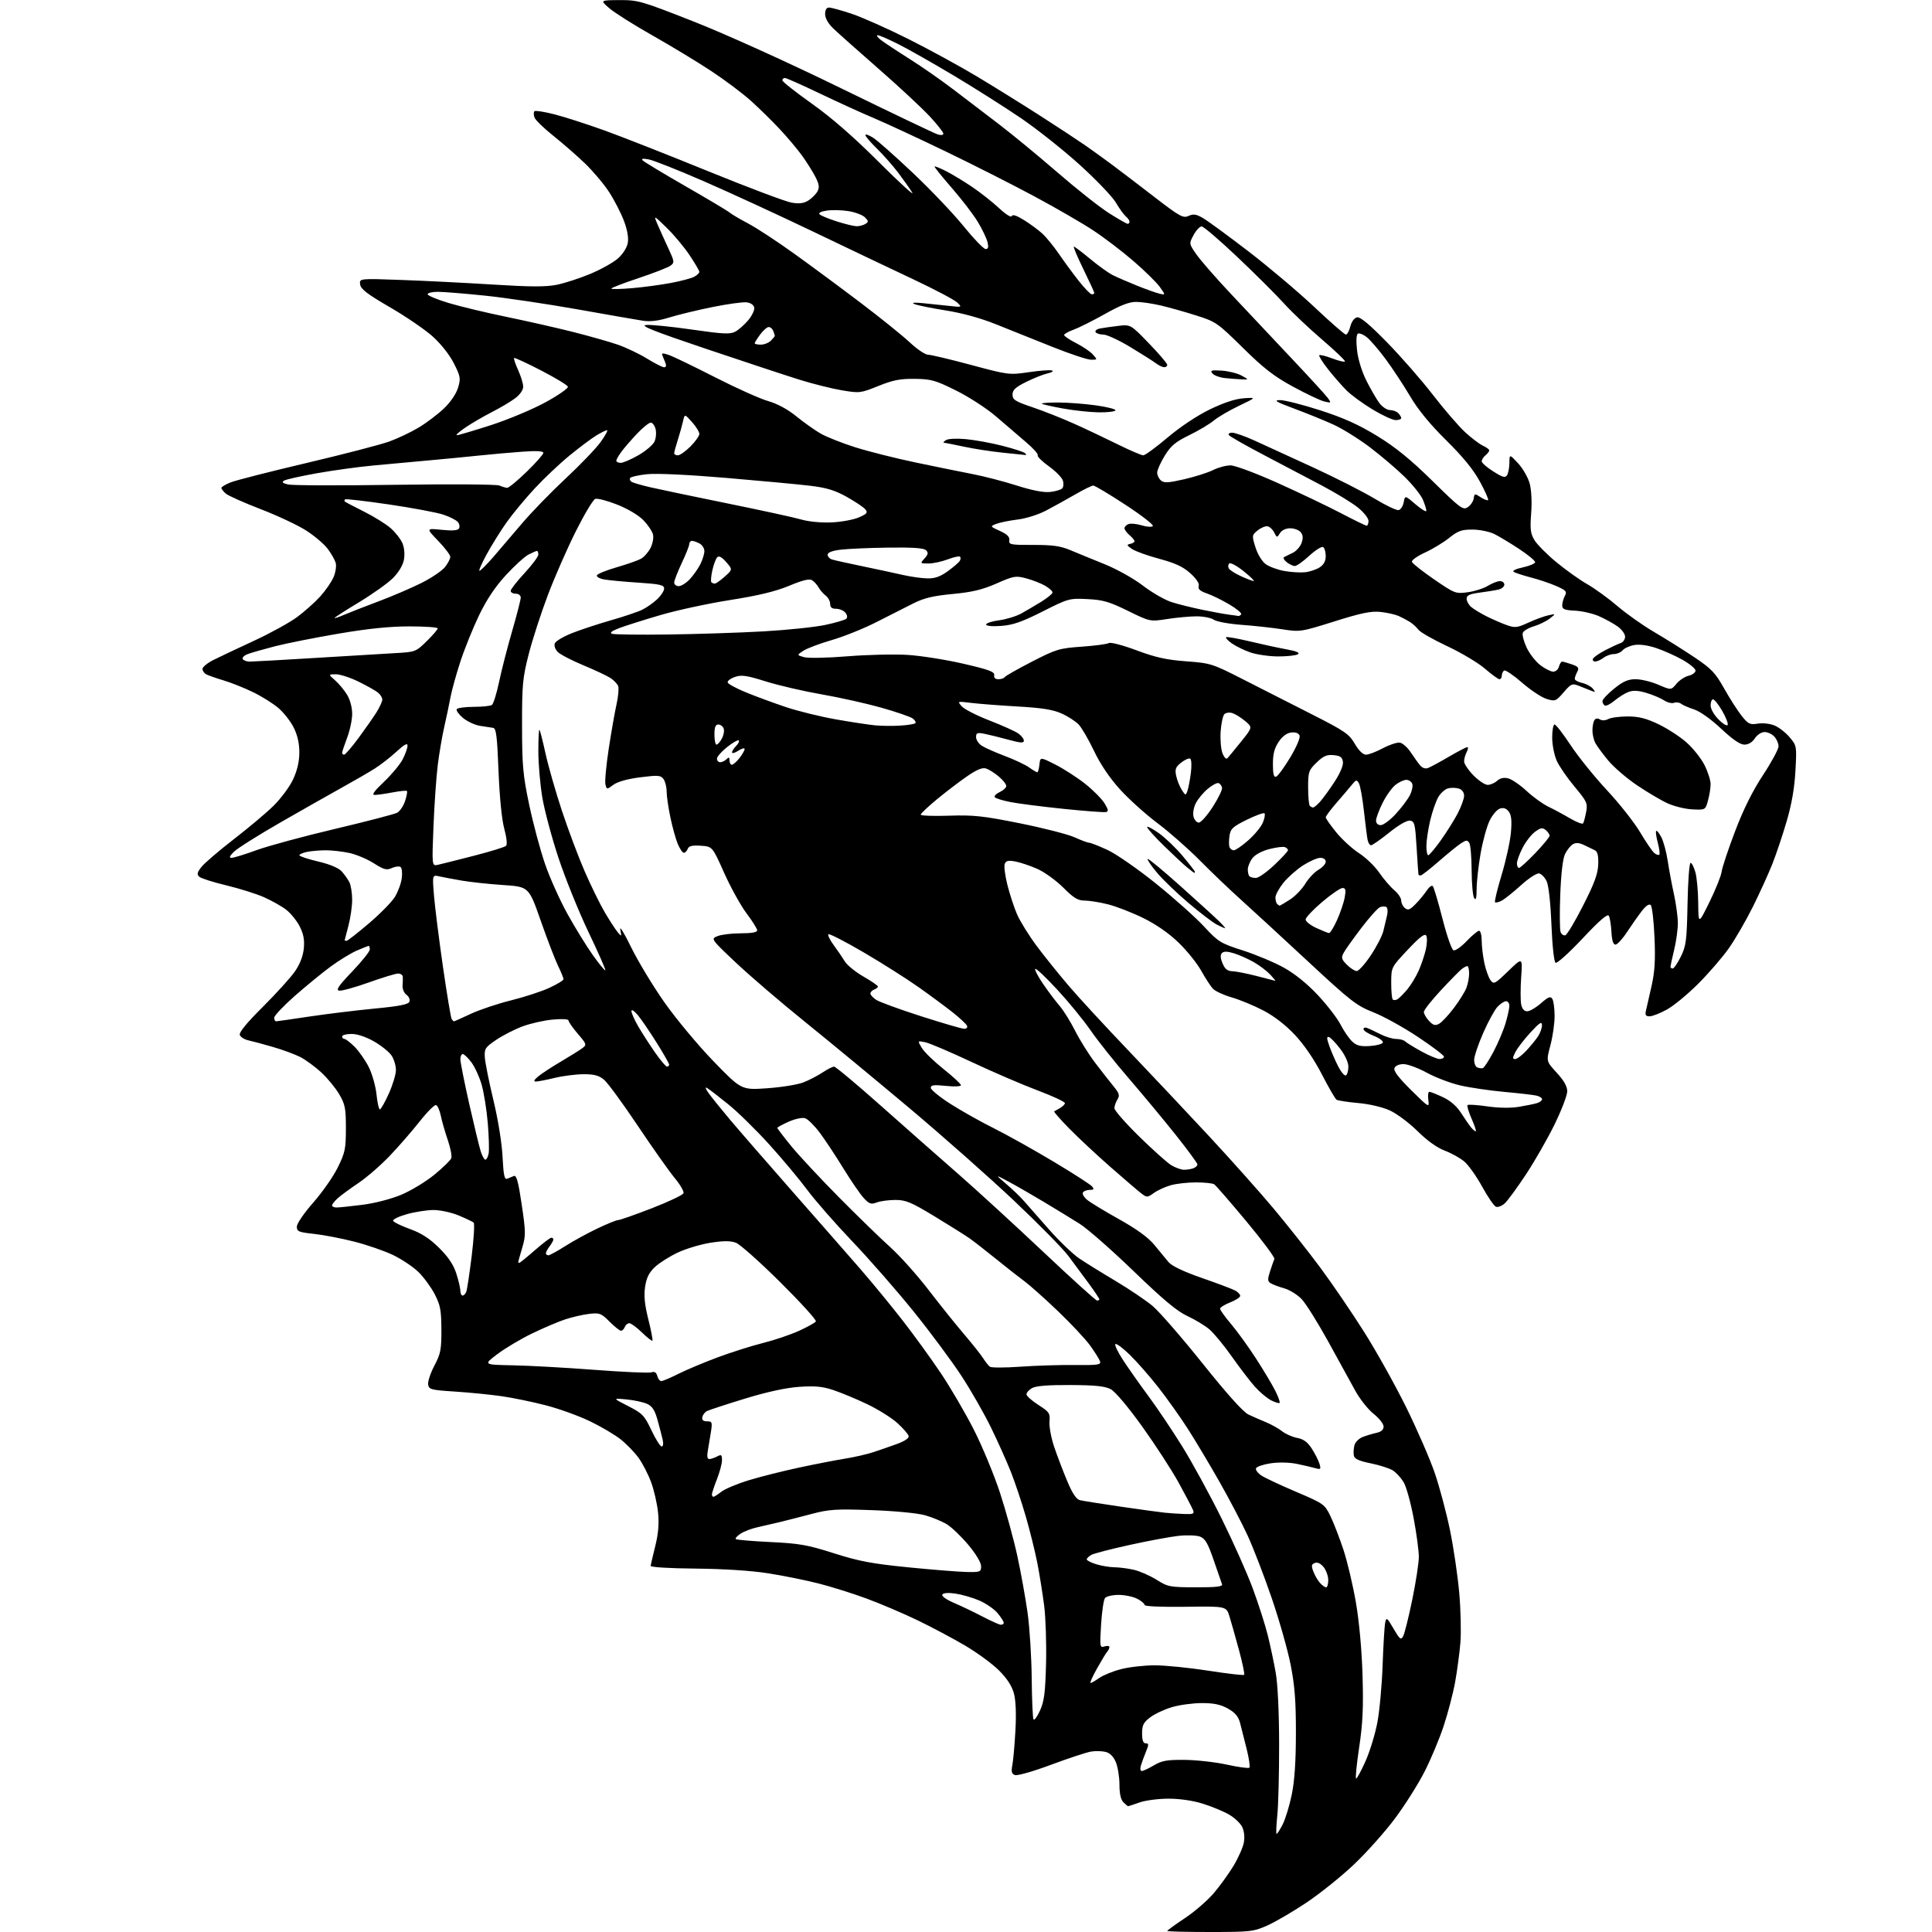 <?xml version="1.0" encoding="UTF-8" standalone="no"?>
<svg 
  version="1.1" 
  xmlns="http://www.w3.org/2000/svg" 
  xmlns:xlink="http://www.w3.org/1999/xlink" 
  xmlns:svg="http://www.w3.org/2000/svg"
  xmlns:rdf="http://www.w3.org/1999/02/22-rdf-syntax-ns#"
  xmlns:cc="http://creativecommons.org/ns#"
  xmlns:dc="http://purl.org/dc/elements/1.1/"
  viewBox="0 0 768 768"
  width="768"
  height="768"
>
<style>svg {background-color: white; }</style>"
<path stroke="none" fill="black" fill-rule="evenodd" d="M480.97,768.00C471.64,768.00 464.00,767.81 464.00,767.58C464.00,767.34 467.14,765.07 470.97,762.52C474.81,759.97 479.96,755.52 482.43,752.63C484.90,749.75 488.46,744.82 490.35,741.68C492.24,738.55 494.08,734.40 494.44,732.48C494.84,730.33 494.59,727.92 493.80,726.27C493.08,724.78 490.70,722.53 488.50,721.28C486.30,720.02 481.64,718.10 478.14,717.00C474.23,715.77 469.00,715.00 464.52,715.00C460.52,715.00 455.34,715.67 453.00,716.50C450.66,717.33 448.61,718.00 448.45,718.00C448.28,718.00 447.44,717.29 446.57,716.43C445.53,715.38 445.00,713.03 445.00,709.40C445.00,706.39 444.35,702.39 443.57,700.50C442.62,698.24 441.24,696.85 439.51,696.41C438.07,696.05 435.45,695.99 433.70,696.28C431.94,696.56 424.78,698.92 417.80,701.52C410.67,704.18 404.37,705.97 403.44,705.61C402.16,705.12 401.92,704.23 402.41,701.74C402.77,699.96 403.32,693.77 403.64,688.00C404.02,681.23 403.80,675.95 403.04,673.13C402.25,670.21 400.30,667.20 397.14,664.05C394.55,661.45 388.50,657.01 383.71,654.18C378.91,651.35 370.38,646.81 364.75,644.09C359.11,641.37 350.00,637.49 344.50,635.46C339.00,633.43 330.37,630.72 325.33,629.44C320.29,628.16 311.29,626.34 305.33,625.41C298.60,624.35 287.69,623.65 276.50,623.54C265.95,623.45 258.56,622.99 258.63,622.44C258.71,621.92 259.55,618.35 260.50,614.50C261.72,609.53 262.04,605.67 261.58,601.20C261.22,597.73 259.99,592.33 258.83,589.20C257.67,586.06 255.42,581.70 253.83,579.50C252.23,577.30 249.03,574.00 246.71,572.16C244.40,570.32 238.90,567.08 234.50,564.96C230.10,562.84 222.22,559.99 216.98,558.64C211.75,557.28 203.87,555.66 199.48,555.02C195.09,554.39 186.78,553.56 181.00,553.18C171.24,552.55 170.48,552.35 170.19,550.33C170.02,549.14 171.15,545.77 172.69,542.83C175.18,538.11 175.49,536.47 175.46,528.50C175.42,520.78 175.04,518.78 172.79,514.44C171.34,511.66 168.44,507.70 166.33,505.64C164.22,503.58 159.67,500.54 156.22,498.88C152.77,497.23 145.79,494.82 140.72,493.54C135.65,492.25 128.46,490.88 124.75,490.48C118.73,489.84 118.00,489.53 118.00,487.61C118.00,486.39 120.81,482.27 124.53,478.04C128.12,473.96 132.51,467.67 134.28,464.07C137.18,458.17 137.50,456.65 137.50,448.51C137.50,440.54 137.19,438.97 134.82,434.94C133.35,432.44 130.13,428.53 127.67,426.26C125.21,424.00 121.46,421.26 119.34,420.17C117.21,419.09 112.33,417.29 108.49,416.18C104.64,415.06 100.24,413.88 98.71,413.55C97.17,413.21 95.65,412.26 95.33,411.43C94.95,410.42 98.00,406.68 104.48,400.24C109.83,394.91 115.58,388.56 117.27,386.11C119.25,383.23 120.48,380.02 120.77,377.01C121.10,373.59 120.66,371.26 119.12,368.23C117.96,365.97 115.53,362.98 113.71,361.59C111.89,360.20 107.92,357.97 104.89,356.63C101.85,355.29 95.13,353.18 89.94,351.94C84.75,350.70 79.92,349.16 79.22,348.52C78.18,347.59 78.35,346.82 80.09,344.61C81.28,343.10 86.99,338.21 92.78,333.73C98.58,329.26 105.73,323.25 108.67,320.38C111.61,317.50 115.14,312.76 116.50,309.83C118.17,306.25 118.98,302.73 118.99,299.11C119.00,295.51 118.25,292.23 116.76,289.23C115.53,286.76 112.80,283.28 110.71,281.49C108.62,279.69 104.12,276.86 100.70,275.20C97.29,273.53 92.03,271.42 89.00,270.51C85.97,269.60 82.83,268.50 82.00,268.07C81.17,267.64 80.50,266.66 80.50,265.89C80.50,265.13 82.53,263.49 85.00,262.27C87.47,261.04 94.72,257.61 101.11,254.65C107.49,251.70 115.14,247.48 118.11,245.29C121.07,243.10 125.23,239.38 127.35,237.04C129.46,234.70 131.85,231.22 132.64,229.32C133.44,227.41 133.79,224.87 133.43,223.68C133.06,222.48 131.64,219.99 130.25,218.14C128.87,216.30 125.07,213.06 121.80,210.95C118.54,208.84 110.39,205.01 103.69,202.42C96.98,199.84 90.71,197.04 89.75,196.21C88.79,195.37 88.00,194.36 88.00,193.95C88.00,193.55 89.69,192.55 91.75,191.73C93.81,190.92 107.42,187.44 122.00,184.01C136.57,180.58 151.31,176.75 154.74,175.51C158.17,174.27 163.50,171.73 166.57,169.88C169.64,168.02 174.11,164.62 176.51,162.33C179.13,159.82 181.35,156.55 182.08,154.13C183.19,150.41 183.06,149.65 180.41,144.41C178.70,141.03 175.28,136.70 171.99,133.74C168.94,131.01 161.29,125.78 154.98,122.12C146.01,116.92 143.43,114.94 143.16,113.07C142.82,110.68 142.82,110.68 159.66,111.29C168.92,111.62 185.30,112.45 196.06,113.12C210.85,114.05 217.00,114.08 221.29,113.21C224.41,112.59 230.40,110.64 234.61,108.89C238.83,107.13 243.77,104.38 245.60,102.77C247.54,101.07 249.19,98.50 249.54,96.65C249.93,94.56 249.41,91.49 248.04,87.83C246.88,84.74 244.22,79.57 242.13,76.35C240.04,73.13 235.67,67.95 232.42,64.84C229.16,61.73 223.48,56.78 219.79,53.84C216.10,50.90 212.80,47.68 212.45,46.67C212.10,45.67 212.10,44.56 212.45,44.21C212.80,43.87 216.33,44.41 220.29,45.42C224.26,46.43 233.12,49.28 240.00,51.75C246.88,54.22 265.57,61.57 281.54,68.08C297.50,74.58 312.46,80.21 314.77,80.58C317.85,81.07 319.63,80.82 321.45,79.63C322.81,78.73 324.41,77.11 324.99,76.01C325.81,74.48 325.61,73.17 324.11,70.26C323.04,68.19 320.67,64.42 318.83,61.87C317.00,59.33 313.02,54.60 310.00,51.37C306.98,48.14 301.80,43.05 298.50,40.08C295.20,37.10 287.99,31.70 282.48,28.08C276.97,24.46 266.54,18.15 259.31,14.06C252.07,9.97 244.43,5.15 242.32,3.35C238.50,0.08 238.50,0.08 246.24,0.04C253.64,0.00 254.96,0.38 275.74,8.56C288.40,13.54 312.77,24.57 334.00,34.92C354.07,44.72 371.51,53.05 372.75,53.43C374.06,53.84 375.00,53.71 375.00,53.12C375.00,52.57 372.55,49.47 369.56,46.24C366.57,43.01 357.47,34.54 349.34,27.43C341.20,20.32 333.08,13.08 331.28,11.35C329.22,9.38 328.00,7.23 328.00,5.60C328.00,3.90 328.55,3.00 329.57,3.00C330.44,3.00 334.54,4.14 338.70,5.53C342.85,6.93 352.93,11.42 361.11,15.52C369.28,19.62 381.49,26.28 388.24,30.33C394.98,34.37 406.35,41.43 413.50,46.02C420.65,50.61 428.75,55.94 431.50,57.85C434.25,59.77 438.97,63.18 441.98,65.42C445.00,67.66 452.55,73.42 458.77,78.21C469.02,86.12 470.29,86.82 472.48,85.83C474.43,84.94 475.53,85.12 478.34,86.77C480.24,87.90 488.35,93.84 496.36,99.99C504.36,106.14 516.13,116.08 522.50,122.08C528.87,128.09 534.50,133.00 535.01,133.00C535.53,133.00 536.32,131.54 536.78,129.75C537.29,127.81 538.37,126.36 539.47,126.15C540.74,125.90 544.47,129.03 551.42,136.15C556.98,141.84 565.19,151.23 569.65,157.02C574.12,162.80 579.85,169.45 582.39,171.79C584.93,174.13 588.13,176.56 589.50,177.18C590.88,177.81 592.00,178.64 592.00,179.04C592.00,179.43 591.33,180.32 590.50,181.00C589.67,181.68 589.00,182.75 589.00,183.37C589.00,183.99 591.07,185.81 593.60,187.40C597.35,189.78 598.36,190.05 599.08,188.90C599.57,188.13 599.99,185.93 600.01,184.00C600.05,180.50 600.05,180.50 603.47,184.17C605.34,186.19 607.41,189.79 608.06,192.17C608.77,194.77 609.01,199.51 608.66,204.06C608.18,210.39 608.40,212.13 609.99,214.74C611.03,216.46 614.95,220.40 618.69,223.49C622.44,226.59 627.98,230.53 631.00,232.25C634.02,233.98 639.43,237.90 643.02,240.98C646.61,244.05 653.13,248.66 657.52,251.22C661.91,253.79 669.06,258.27 673.42,261.19C680.36,265.84 681.84,267.40 685.42,273.76C687.66,277.75 690.80,282.63 692.38,284.62C694.95,287.83 695.64,288.16 698.76,287.65C700.74,287.33 703.64,287.66 705.43,288.41C707.17,289.13 709.87,291.24 711.43,293.10C714.23,296.43 714.26,296.59 713.71,306.48C713.34,313.26 712.21,319.73 710.22,326.50C708.61,332.00 706.04,339.65 704.51,343.50C702.99,347.35 699.50,355.00 696.77,360.50C694.03,366.00 689.73,373.43 687.21,377.00C684.69,380.57 679.22,386.90 675.06,391.06C670.90,395.22 665.31,399.84 662.62,401.31C659.94,402.79 656.85,404.00 655.76,404.00C654.20,404.00 653.88,403.51 654.29,401.75C654.58,400.51 655.58,396.12 656.51,392.00C657.80,386.29 658.08,381.67 657.69,372.64C657.41,366.12 656.74,360.34 656.20,359.80C655.57,359.17 654.32,359.99 652.64,362.16C651.21,364.00 648.58,367.75 646.77,370.50C644.97,373.25 642.90,375.50 642.17,375.50C641.27,375.50 640.75,373.84 640.57,370.39C640.41,367.58 639.94,364.71 639.52,364.02C638.98,363.16 635.71,366.00 629.08,373.07C623.76,378.74 618.94,383.08 618.36,382.72C617.75,382.35 617.06,375.97 616.72,367.56C616.36,358.77 615.61,351.96 614.81,350.29C614.08,348.77 612.73,347.38 611.82,347.20C610.90,347.03 607.67,349.12 604.64,351.87C601.62,354.61 598.17,357.37 596.98,358.01C595.80,358.64 594.59,358.93 594.30,358.64C594.02,358.35 595.19,353.48 596.91,347.81C598.62,342.14 600.29,334.57 600.61,331.00C601.03,326.22 600.81,324.01 599.76,322.63C598.79,321.34 597.69,320.96 596.24,321.42C595.08,321.79 593.22,323.98 592.11,326.30C590.99,328.61 589.39,334.50 588.54,339.38C587.69,344.27 586.99,350.57 586.98,353.38C586.97,357.05 586.70,358.08 586.00,357.00C585.47,356.18 585.02,351.23 585.00,346.00C584.98,340.77 584.56,335.86 584.07,335.08C583.30,333.86 582.82,333.89 580.74,335.25C579.40,336.13 575.42,339.36 571.91,342.42C568.39,345.49 565.17,348.00 564.76,348.00C564.34,348.00 563.94,347.89 563.88,347.75C563.81,347.61 563.47,342.77 563.13,337.00C562.56,327.50 562.31,326.47 560.50,326.21C559.29,326.04 556.02,327.92 552.24,330.96C548.80,333.73 545.55,336.00 545.01,336.00C544.48,336.00 543.85,334.99 543.62,333.75C543.38,332.51 542.73,327.35 542.17,322.29C541.60,317.22 540.72,312.31 540.19,311.38C539.34,309.85 539.07,309.90 537.37,311.99C536.34,313.25 533.59,316.49 531.25,319.18C528.91,321.87 527.00,324.44 527.00,324.90C527.00,325.36 528.89,328.05 531.19,330.88C533.50,333.72 537.57,337.44 540.23,339.15C542.90,340.86 546.51,344.34 548.26,346.88C550.01,349.42 552.69,352.55 554.22,353.84C555.75,355.12 557.00,356.98 557.00,357.97C557.00,358.95 557.66,360.31 558.48,360.98C559.68,361.98 560.46,361.68 562.74,359.35C564.27,357.78 566.25,355.38 567.15,354.00C568.05,352.62 569.12,351.83 569.54,352.23C569.95,352.63 571.69,358.45 573.40,365.16C575.13,371.96 577.08,377.55 577.81,377.78C578.53,378.01 580.87,376.36 583.02,374.10C585.16,371.85 587.39,370.00 587.96,370.00C588.53,370.00 589.00,371.78 589.00,373.95C589.00,376.12 589.48,380.12 590.06,382.84C590.64,385.56 591.74,388.62 592.50,389.64C593.80,391.39 594.22,391.17 599.56,386.00C605.25,380.50 605.25,380.50 604.69,388.50C604.39,392.90 604.39,397.74 604.69,399.25C605.05,401.06 605.86,402.00 607.08,402.00C608.10,402.00 610.56,400.57 612.55,398.82C615.49,396.24 616.33,395.92 617.07,397.07C617.56,397.86 617.98,400.90 617.98,403.84C617.99,406.77 617.24,412.03 616.31,415.52C614.62,421.86 614.62,421.86 618.81,426.41C621.69,429.54 623.00,431.85 623.00,433.82C623.00,435.39 620.74,441.29 617.99,446.93C615.23,452.57 610.10,461.53 606.60,466.84C603.09,472.15 599.29,477.34 598.15,478.37C597.01,479.40 595.44,480.00 594.67,479.70C593.90,479.41 591.43,475.81 589.18,471.71C586.93,467.61 583.73,463.11 582.08,461.72C580.43,460.33 576.92,458.38 574.29,457.39C571.26,456.25 567.30,453.41 563.50,449.65C560.20,446.39 555.25,442.69 552.50,441.43C549.56,440.09 544.36,438.87 539.89,438.47C535.70,438.10 531.84,437.50 531.30,437.15C530.75,436.79 528.13,432.27 525.47,427.09C522.46,421.24 518.44,415.33 514.82,411.47C511.11,407.50 506.56,403.97 502.25,401.71C498.54,399.77 492.87,397.42 489.65,396.49C486.43,395.56 483.06,394.00 482.15,393.03C481.24,392.06 479.15,388.84 477.50,385.88C475.85,382.92 471.80,377.89 468.50,374.70C464.67,370.99 459.61,367.47 454.50,364.96C450.10,362.79 443.82,360.34 440.54,359.51C437.26,358.68 433.06,358.00 431.21,358.00C428.48,358.00 426.84,357.01 422.67,352.84C419.83,350.01 415.20,346.66 412.38,345.41C409.56,344.16 405.63,342.83 403.64,342.46C400.80,341.93 399.89,342.13 399.39,343.41C399.05,344.31 399.53,348.06 400.45,351.74C401.37,355.42 403.09,360.67 404.27,363.41C405.45,366.14 408.94,371.78 412.03,375.94C415.12,380.10 420.93,387.32 424.94,392.00C428.94,396.68 439.55,408.17 448.50,417.54C457.45,426.92 471.86,442.22 480.52,451.54C489.19,460.86 500.78,473.87 506.29,480.44C511.80,487.02 520.16,497.59 524.87,503.95C529.58,510.30 537.42,521.80 542.28,529.50C547.15,537.20 554.68,550.70 559.02,559.50C563.35,568.30 568.45,580.01 570.33,585.52C572.22,591.02 574.94,601.23 576.38,608.19C577.81,615.15 579.47,626.39 580.07,633.17C580.67,639.95 580.87,648.88 580.53,653.00C580.19,657.12 579.25,664.13 578.45,668.58C577.65,673.02 575.60,680.89 573.89,686.08C572.18,691.26 568.71,699.53 566.18,704.46C563.65,709.39 558.38,717.72 554.46,722.96C550.54,728.21 543.22,736.41 538.19,741.18C533.15,745.96 524.62,752.80 519.23,756.39C513.84,759.98 506.85,764.06 503.69,765.46C498.27,767.85 496.97,768.00 480.97,768.00zM507.47,729.00C507.74,729.00 508.83,727.29 509.90,725.20C510.96,723.11 512.58,717.82 513.48,713.45C514.61,707.98 515.13,700.35 515.14,689.00C515.16,676.17 514.69,670.11 513.04,661.72C511.87,655.80 508.47,643.83 505.48,635.12C502.49,626.41 498.20,615.29 495.95,610.40C493.70,605.50 488.66,595.88 484.74,589.00C480.83,582.12 475.18,572.67 472.19,568.00C469.19,563.33 463.92,555.90 460.47,551.50C457.02,547.10 451.91,541.28 449.12,538.56C446.33,535.84 443.74,533.92 443.37,534.30C443.00,534.67 444.40,537.56 446.48,540.73C448.56,543.91 453.09,550.33 456.54,555.00C460.00,559.67 466.04,568.67 469.97,575.00C473.90,581.33 480.91,594.15 485.54,603.50C490.17,612.85 495.79,625.45 498.02,631.50C500.26,637.54 502.92,645.87 503.95,650.00C504.98,654.12 506.41,660.88 507.13,665.00C507.93,669.54 508.46,680.78 508.47,693.50C508.49,705.05 508.16,717.76 507.74,721.75C507.33,725.74 507.21,729.00 507.47,729.00zM539.08,707.00C539.44,707.00 541.11,703.91 542.80,700.13C544.49,696.36 546.60,689.50 547.49,684.88C548.38,680.27 549.33,669.98 549.61,662.00C549.89,654.02 550.35,646.40 550.63,645.05C551.10,642.78 551.35,642.95 553.96,647.43C556.47,651.74 556.90,652.06 557.79,650.38C558.35,649.35 559.97,642.82 561.40,635.89C562.83,628.95 564.00,621.30 564.01,618.89C564.01,616.47 563.08,609.49 561.92,603.38C560.77,597.26 558.99,590.87 557.96,589.18C556.94,587.49 555.03,585.41 553.74,584.56C552.44,583.71 548.48,582.43 544.94,581.71C540.20,580.75 538.42,579.94 538.17,578.63C537.98,577.65 538.08,575.81 538.40,574.55C538.72,573.27 540.20,571.79 541.74,571.21C543.26,570.63 545.74,569.89 547.25,569.56C549.07,569.16 550.00,568.32 550.00,567.06C550.00,566.02 548.20,563.74 546.00,562.00C543.81,560.26 540.49,556.06 538.65,552.67C536.80,549.28 531.98,540.50 527.93,533.17C523.88,525.84 519.20,518.36 517.54,516.55C515.87,514.74 512.70,512.75 510.50,512.13C508.30,511.51 505.86,510.59 505.07,510.08C503.87,509.31 503.84,508.53 504.88,505.33C505.57,503.22 506.33,501.03 506.58,500.45C506.83,499.88 501.80,493.13 495.41,485.45C489.02,477.78 483.28,471.17 482.65,470.77C482.02,470.36 478.80,470.03 475.50,470.02C472.20,470.02 467.70,470.51 465.50,471.12C463.30,471.73 460.26,473.11 458.74,474.19C456.06,476.09 455.91,476.10 453.61,474.33C452.30,473.32 446.79,468.61 441.37,463.85C435.94,459.09 428.60,452.24 425.06,448.63C421.51,445.01 418.81,441.93 419.06,441.78C419.30,441.62 420.32,441.05 421.33,440.50C422.33,439.95 423.23,439.07 423.33,438.55C423.42,438.02 418.55,435.74 412.50,433.47C406.45,431.20 394.60,426.09 386.16,422.13C377.73,418.16 369.45,414.64 367.76,414.30C364.70,413.69 364.70,413.69 366.46,416.60C367.42,418.19 371.32,421.98 375.11,425.00C378.90,428.02 382.00,430.90 382.00,431.39C382.00,431.89 379.32,432.00 376.00,431.66C371.25,431.16 370.00,431.32 370.00,432.42C370.00,433.18 373.49,436.04 377.75,438.77C382.01,441.50 389.77,445.87 395.00,448.47C400.23,451.08 410.90,457.04 418.72,461.72C426.55,466.40 433.47,470.86 434.10,471.62C435.01,472.72 434.82,473.00 433.18,473.00C432.05,473.00 430.83,473.46 430.48,474.03C430.13,474.59 430.89,475.92 432.17,476.97C433.45,478.02 439.18,481.50 444.89,484.69C451.95,488.64 456.44,491.91 458.89,494.89C460.88,497.31 463.40,500.36 464.50,501.69C465.81,503.25 470.41,505.45 477.75,508.01C483.93,510.16 489.90,512.41 491.00,513.00C492.10,513.59 493.00,514.54 493.00,515.12C493.00,515.69 491.20,516.87 489.00,517.73C486.80,518.60 485.00,519.73 485.00,520.24C485.00,520.76 486.97,523.50 489.38,526.34C491.79,529.18 496.23,535.33 499.26,540.00C502.28,544.67 505.74,550.46 506.94,552.85C508.15,555.24 508.92,557.41 508.66,557.67C508.40,557.93 506.87,557.47 505.27,556.64C503.66,555.81 500.80,553.41 498.91,551.31C497.02,549.22 492.89,543.82 489.72,539.33C486.56,534.83 482.51,529.92 480.73,528.42C478.96,526.91 475.03,524.54 472.01,523.15C467.94,521.28 462.39,516.65 450.63,505.30C441.89,496.86 432.22,488.37 429.12,486.44C426.03,484.50 419.68,480.62 415.00,477.81C410.32,475.00 404.02,471.38 401.00,469.76C395.50,466.81 395.50,466.81 400.00,470.65C402.48,472.76 405.62,475.79 407.00,477.38C408.38,478.97 412.88,484.08 417.00,488.73C421.12,493.39 426.52,498.57 429.00,500.24C431.48,501.92 437.96,505.94 443.41,509.18C448.85,512.42 455.50,516.90 458.17,519.14C460.84,521.38 469.79,531.67 478.06,542.01C487.87,554.27 494.21,561.34 496.30,562.31C498.06,563.14 501.21,564.52 503.31,565.38C505.40,566.24 508.26,567.85 509.66,568.95C511.06,570.05 513.76,571.24 515.67,571.60C518.18,572.07 519.78,573.24 521.47,575.87C522.75,577.87 524.13,580.58 524.52,581.90C525.16,584.05 524.99,584.22 522.86,583.62C521.56,583.25 518.25,582.48 515.50,581.91C512.52,581.30 508.31,581.21 505.08,581.69C502.10,582.14 499.49,583.04 499.27,583.69C499.05,584.34 500.05,585.64 501.47,586.58C502.90,587.51 509.12,590.43 515.29,593.05C526.18,597.69 526.57,597.96 528.84,602.62C530.12,605.25 532.45,611.26 534.01,615.96C535.57,620.66 537.81,630.12 538.99,637.00C540.31,644.68 541.33,655.87 541.63,666.00C542.01,678.91 541.72,685.17 540.27,694.75C539.26,701.49 538.72,707.00 539.08,707.00zM453.88,704.00C454.43,704.00 456.60,702.99 458.69,701.75C461.88,699.87 463.88,699.51 471.00,699.58C475.68,699.63 483.22,700.48 487.77,701.48C492.32,702.48 496.31,703.02 496.65,702.68C496.99,702.35 496.50,699.02 495.58,695.29C494.65,691.55 493.48,686.90 492.96,684.94C492.27,682.32 491.00,680.81 488.13,679.19C485.24,677.57 482.56,677.00 477.80,677.00C474.26,677.00 468.92,677.72 465.93,678.60C462.94,679.47 459.04,681.30 457.25,682.65C454.55,684.69 454.00,685.77 454.00,689.05C454.00,691.83 454.43,693.00 455.45,693.00C456.69,693.00 456.71,693.47 455.57,696.25C454.84,698.04 453.93,700.51 453.55,701.75C453.15,703.05 453.29,704.00 453.88,704.00zM413.42,679.97C415.08,676.32 415.52,672.89 415.82,661.25C416.02,653.41 415.68,643.06 415.07,638.25C414.45,633.44 413.24,625.90 412.39,621.50C411.54,617.10 409.49,608.81 407.84,603.07C406.19,597.33 403.48,589.23 401.83,585.07C400.18,580.91 396.63,573.00 393.95,567.50C391.27,562.00 386.00,552.77 382.23,547.00C378.47,541.23 369.95,529.75 363.31,521.50C356.66,513.25 345.65,500.65 338.83,493.50C332.02,486.35 323.94,477.12 320.89,473.00C317.84,468.88 311.06,460.77 305.84,455.00C300.62,449.23 293.23,441.98 289.42,438.91C285.62,435.83 281.85,432.94 281.05,432.48C280.19,431.98 280.46,432.83 281.71,434.57C282.86,436.18 286.65,440.88 290.12,445.00C293.59,449.12 304.77,461.99 314.96,473.59C325.16,485.18 337.32,499.07 342.00,504.45C346.68,509.83 354.22,519.01 358.77,524.86C363.33,530.71 370.19,540.18 374.02,545.90C377.86,551.62 383.74,561.68 387.08,568.25C390.43,574.82 395.11,586.11 397.49,593.34C399.86,600.58 402.97,611.90 404.40,618.50C405.83,625.10 407.67,635.31 408.49,641.19C409.31,647.07 410.04,658.77 410.12,667.19C410.20,675.61 410.52,682.94 410.83,683.47C411.14,684.01 412.31,682.43 413.42,679.97zM433.52,669.00C433.89,669.00 435.44,668.11 436.97,667.02C438.50,665.93 442.38,664.35 445.59,663.52C448.80,662.68 454.81,662.00 458.96,661.99C463.11,661.98 472.70,662.94 480.28,664.12C487.86,665.30 494.29,666.05 494.56,665.77C494.83,665.50 493.91,661.05 492.51,655.89C491.11,650.73 489.40,644.70 488.72,642.50C487.48,638.50 487.48,638.50 471.24,638.72C461.55,638.85 455.00,638.56 455.00,638.00C455.00,637.48 453.67,636.36 452.05,635.53C450.43,634.69 447.11,634.00 444.67,634.00C442.24,634.00 439.80,634.56 439.26,635.25C438.71,635.94 438.01,640.68 437.70,645.80C437.15,654.67 437.21,655.07 439.06,654.48C440.13,654.14 441.00,654.26 441.00,654.73C441.00,655.21 440.62,656.03 440.15,656.55C439.68,657.07 437.85,660.09 436.08,663.25C434.30,666.41 433.15,669.00 433.52,669.00zM397.75,645.85C398.44,645.93 399.00,645.58 399.00,645.08C399.00,644.57 397.89,642.83 396.52,641.21C395.16,639.59 391.90,637.35 389.27,636.22C386.65,635.10 382.42,633.87 379.87,633.49C376.97,633.06 374.99,633.20 374.59,633.86C374.21,634.47 376.15,635.86 379.22,637.17C382.12,638.42 387.20,640.84 390.50,642.57C393.80,644.30 397.06,645.77 397.75,645.85zM475.36,630.98C483.62,631.00 486.11,630.70 485.77,629.75C485.53,629.06 484.03,624.74 482.45,620.15C480.15,613.46 479.07,611.60 477.04,610.83C475.65,610.30 471.80,610.16 468.50,610.52C465.20,610.89 456.48,612.50 449.13,614.12C441.78,615.73 434.92,617.51 433.88,618.06C432.85,618.62 432.00,619.43 432.00,619.88C432.00,620.32 433.74,621.20 435.87,621.84C437.99,622.48 441.25,623.01 443.12,623.02C444.98,623.04 448.42,623.49 450.77,624.03C453.11,624.57 457.16,626.36 459.77,627.99C464.26,630.81 465.06,630.96 475.36,630.98zM527.15,631.00C527.62,631.00 528.00,629.70 528.00,628.11C528.00,626.52 527.17,624.20 526.16,622.94C524.98,621.50 523.71,620.90 522.67,621.30C521.31,621.82 521.21,622.42 522.08,624.71C522.66,626.24 523.85,628.28 524.72,629.25C525.60,630.21 526.69,631.00 527.15,631.00zM384.25,624.89C389.69,624.99 390.00,624.87 390.00,622.59C390.00,621.15 387.95,617.73 384.96,614.15C382.19,610.83 378.35,607.15 376.44,605.96C374.52,604.78 370.60,603.15 367.72,602.34C364.71,601.49 355.73,600.63 346.49,600.30C332.26,599.80 329.60,599.97 322.49,601.85C318.10,603.01 312.48,604.45 310.00,605.05C307.52,605.64 303.57,606.56 301.20,607.08C298.84,607.59 295.78,608.75 294.42,609.64C293.05,610.54 292.18,611.51 292.48,611.81C292.77,612.11 298.98,612.64 306.26,612.99C317.82,613.54 321.02,614.11 331.50,617.45C341.41,620.61 346.55,621.59 361.00,623.03C370.62,623.99 381.09,624.82 384.25,624.89zM470.72,601.84C474.39,601.98 474.84,601.77 474.22,600.22C473.82,599.25 471.29,594.41 468.58,589.47C465.88,584.54 459.36,574.49 454.10,567.15C448.34,559.13 443.33,553.18 441.51,552.22C439.23,551.02 435.33,550.62 425.50,550.57C416.63,550.52 411.78,550.91 410.25,551.79C409.01,552.49 408.02,553.62 408.05,554.29C408.08,554.95 410.22,556.85 412.80,558.50C417.14,561.28 417.48,561.79 417.19,565.10C417.02,567.08 417.85,571.58 419.03,575.09C420.22,578.61 422.54,584.72 424.20,588.66C426.35,593.78 427.82,595.98 429.35,596.36C430.53,596.64 437.80,597.79 445.50,598.92C453.20,600.04 461.07,601.12 463.00,601.32C464.93,601.52 468.40,601.75 470.72,601.84zM283.59,595.00C283.92,595.00 285.34,594.09 286.75,592.99C288.15,591.88 293.10,589.81 297.73,588.40C302.36,586.99 311.41,584.71 317.83,583.35C324.25,581.98 332.43,580.39 336.00,579.82C339.57,579.25 344.52,578.12 347.00,577.31C349.48,576.50 353.75,575.02 356.50,574.02C359.58,572.91 361.39,571.69 361.21,570.86C361.05,570.11 359.03,567.78 356.71,565.68C354.39,563.58 348.90,560.15 344.50,558.07C340.10,555.99 334.06,553.49 331.08,552.51C326.89,551.13 323.83,550.86 317.58,551.30C312.32,551.68 304.78,553.32 296.00,556.02C288.57,558.29 281.82,560.51 281.00,560.93C280.18,561.36 279.35,562.45 279.18,563.36C278.96,564.48 279.55,565.00 281.05,565.00C283.08,565.00 283.20,565.34 282.60,569.25C282.24,571.59 281.68,574.96 281.36,576.75C280.97,578.91 281.17,580.00 281.95,580.00C282.60,580.00 284.00,579.53 285.07,578.96C286.74,578.07 287.00,578.27 287.00,580.43C287.00,581.80 286.10,585.21 285.00,588.00C283.90,590.79 283.00,593.51 283.00,594.04C283.00,594.57 283.27,595.00 283.59,595.00zM263.02,575.00C263.62,575.00 263.78,573.86 263.41,572.25C263.07,570.74 262.14,567.20 261.36,564.40C260.29,560.54 259.28,558.99 257.22,558.05C255.72,557.37 252.03,556.58 249.00,556.29C243.50,555.78 243.50,555.78 249.70,558.94C255.40,561.85 256.15,562.63 258.95,568.55C260.63,572.10 262.46,575.00 263.02,575.00zM262.88,549.00C263.46,549.00 266.54,547.70 269.72,546.10C272.90,544.51 279.95,541.55 285.39,539.53C290.83,537.51 298.90,534.96 303.31,533.86C307.73,532.76 314.13,530.60 317.54,529.06C320.94,527.51 324.00,525.82 324.32,525.29C324.65,524.76 318.29,517.76 310.20,509.73C302.11,501.70 294.17,494.63 292.55,494.02C290.42,493.21 287.70,493.20 282.56,493.99C278.68,494.59 272.80,496.34 269.50,497.88C266.20,499.42 262.08,502.03 260.34,503.66C257.99,505.87 256.99,507.89 256.44,511.52C255.91,515.09 256.25,518.57 257.72,524.45C258.83,528.88 259.56,532.70 259.35,532.94C259.14,533.17 257.27,531.71 255.19,529.69C253.11,527.66 250.86,526.00 250.18,526.00C249.49,526.00 248.68,526.67 248.36,527.50C248.05,528.33 247.37,529.00 246.86,529.00C246.35,529.00 244.30,527.37 242.31,525.38C238.95,522.02 238.37,521.80 234.10,522.30C231.57,522.60 227.25,523.61 224.50,524.53C221.75,525.46 215.90,527.95 211.50,530.08C207.10,532.20 200.94,535.87 197.80,538.22C192.10,542.50 192.10,542.50 203.80,542.73C210.24,542.85 224.85,543.66 236.28,544.53C247.71,545.40 257.89,545.85 258.91,545.53C260.21,545.12 260.91,545.54 261.28,546.97C261.57,548.09 262.29,549.00 262.88,549.00zM405.50,543.29C411.55,542.85 421.30,542.55 427.16,542.61C436.56,542.71 437.76,542.53 437.26,541.11C436.94,540.22 435.18,537.42 433.35,534.87C431.51,532.33 425.77,526.19 420.58,521.23C415.40,516.27 409.43,510.95 407.33,509.39C405.22,507.84 400.12,503.84 396.00,500.50C391.88,497.16 387.09,493.44 385.37,492.23C383.65,491.03 377.41,487.11 371.50,483.52C362.21,477.89 360.09,477.00 355.94,477.00C353.29,477.00 349.95,477.45 348.51,478.00C346.26,478.85 345.54,478.60 343.36,476.25C341.96,474.75 338.33,469.46 335.29,464.51C332.25,459.55 328.03,453.17 325.91,450.33C323.78,447.48 321.15,444.86 320.05,444.52C318.92,444.16 316.10,444.75 313.53,445.88C311.04,446.99 309.00,448.10 309.00,448.36C309.00,448.62 311.52,451.91 314.59,455.67C317.67,459.43 326.20,468.57 333.55,476.00C340.91,483.43 350.07,492.34 353.93,495.80C357.78,499.27 364.62,506.92 369.14,512.80C373.66,518.69 380.00,526.59 383.24,530.38C386.47,534.16 389.87,538.43 390.79,539.88C391.70,541.32 392.91,542.85 393.48,543.29C394.04,543.72 399.45,543.72 405.50,543.29zM436.11,517.00C436.60,517.00 437.00,516.76 437.00,516.46C437.00,516.16 435.11,513.35 432.81,510.21C430.50,507.07 426.84,502.12 424.66,499.21C422.48,496.31 412.74,486.41 403.00,477.21C393.27,468.02 374.60,451.50 361.51,440.50C348.42,429.50 329.79,414.11 320.11,406.30C310.42,398.49 298.00,387.84 292.50,382.64C282.50,373.19 282.50,373.19 285.32,372.09C286.86,371.49 291.03,371.00 294.57,371.00C298.78,371.00 301.00,370.60 301.00,369.84C301.00,369.20 299.10,366.17 296.78,363.09C294.46,360.02 290.45,352.77 287.87,347.00C283.19,336.50 283.19,336.50 278.58,336.19C275.14,335.97 273.83,336.28 273.38,337.44C273.05,338.30 272.36,339.00 271.84,339.00C271.32,339.00 270.24,337.42 269.43,335.50C268.63,333.57 267.30,328.82 266.49,324.93C265.67,321.05 265.00,316.41 265.00,314.63C265.00,312.84 264.44,310.62 263.75,309.68C262.64,308.17 261.60,308.09 254.50,308.99C249.45,309.63 245.52,310.73 243.85,311.96C241.22,313.90 241.21,313.90 240.67,311.84C240.37,310.71 240.96,304.32 241.98,297.64C243.00,290.96 244.40,282.99 245.09,279.92C245.78,276.85 246.06,273.61 245.73,272.73C245.39,271.84 244.01,270.40 242.67,269.52C241.32,268.64 236.47,266.36 231.88,264.45C227.29,262.55 222.73,260.17 221.73,259.18C220.70,258.14 220.19,256.68 220.54,255.76C220.88,254.87 223.93,253.05 227.33,251.70C230.72,250.35 237.75,248.04 242.94,246.55C248.13,245.07 253.76,243.16 255.44,242.31C257.12,241.47 259.74,239.61 261.25,238.20C262.76,236.78 264.00,234.87 264.00,233.96C264.00,232.55 262.39,232.18 253.75,231.61C248.11,231.24 242.02,230.67 240.21,230.35C238.40,230.03 237.07,229.29 237.26,228.72C237.45,228.15 240.96,226.71 245.05,225.53C249.15,224.34 253.51,222.82 254.74,222.15C255.97,221.49 257.70,219.56 258.57,217.86C259.45,216.15 259.90,213.75 259.58,212.46C259.26,211.18 257.54,208.63 255.75,206.78C253.84,204.81 249.54,202.25 245.32,200.58C241.37,199.02 237.44,198.00 236.60,198.33C235.75,198.65 232.28,204.45 228.89,211.21C225.50,217.97 220.51,229.35 217.80,236.50C215.09,243.65 211.66,254.22 210.18,260.00C207.75,269.51 207.50,272.20 207.52,288.50C207.54,304.36 207.88,308.10 210.37,319.93C211.92,327.32 214.75,337.90 216.66,343.43C218.56,348.97 222.61,357.98 225.66,363.45C228.70,368.93 233.23,376.26 235.72,379.75C238.20,383.24 240.41,385.92 240.63,385.71C240.84,385.50 237.84,378.67 233.95,370.55C230.07,362.42 224.71,349.18 222.04,341.13C219.37,333.09 216.47,322.26 215.59,317.07C214.72,311.89 214.00,303.60 214.00,298.66C214.00,293.71 214.20,289.87 214.44,290.11C214.69,290.35 215.77,294.59 216.85,299.53C217.93,304.46 220.85,314.65 223.33,322.17C225.81,329.69 229.90,340.59 232.42,346.38C234.95,352.17 238.55,359.52 240.43,362.70C242.31,365.89 244.59,369.40 245.50,370.50C247.08,372.44 247.12,372.41 246.57,369.50C246.25,367.85 248.19,371.00 250.86,376.50C253.54,382.00 259.50,391.87 264.11,398.44C268.73,405.01 277.50,415.54 283.60,421.84C294.71,433.31 294.71,433.31 304.97,432.60C310.61,432.21 317.09,431.16 319.36,430.27C321.64,429.38 325.07,427.60 326.98,426.32C328.90,425.05 330.96,424.00 331.56,424.00C332.16,424.00 340.50,430.96 350.08,439.48C359.66,447.99 373.53,460.23 380.91,466.67C388.28,473.12 403.52,487.08 414.77,497.69C426.02,508.31 435.62,517.00 436.11,517.00zM183.89,515.00C184.38,515.00 185.05,514.32 185.36,513.49C185.68,512.67 186.64,506.29 187.50,499.33C188.36,492.36 188.71,486.36 188.28,485.99C187.85,485.63 185.17,484.35 182.31,483.16C179.46,481.97 174.99,481.00 172.38,481.00C169.77,481.00 165.00,481.74 161.78,482.64C158.56,483.54 156.08,484.73 156.26,485.27C156.44,485.81 159.44,487.29 162.94,488.55C167.53,490.21 170.74,492.29 174.52,496.02C178.18,499.63 180.25,502.71 181.38,506.21C182.27,508.97 183.00,512.08 183.00,513.11C183.00,514.15 183.40,515.00 183.89,515.00zM206.44,502.00C206.68,502.00 209.45,499.75 212.60,497.00C215.74,494.25 218.69,492.00 219.16,492.00C219.62,492.00 219.99,492.34 219.97,492.75C219.95,493.16 219.28,494.37 218.47,495.44C217.66,496.51 217.00,497.75 217.00,498.19C217.00,498.64 217.44,499.00 217.98,499.00C218.52,499.00 221.47,497.40 224.53,495.44C227.60,493.48 233.33,490.33 237.27,488.44C241.22,486.55 245.02,485.00 245.72,485.00C246.42,485.00 252.44,482.88 259.11,480.30C265.77,477.71 271.44,475.03 271.70,474.33C271.97,473.64 270.39,470.92 268.21,468.29C266.02,465.65 259.41,456.30 253.52,447.50C247.63,438.70 241.62,430.49 240.16,429.25C238.10,427.52 236.25,427.01 232.00,427.02C228.97,427.03 223.80,427.68 220.50,428.48C217.20,429.28 213.82,429.93 213.00,429.93C211.98,429.93 212.28,429.28 213.95,427.89C215.30,426.77 219.35,424.12 222.95,422.00C226.55,419.88 230.37,417.50 231.44,416.70C233.31,415.30 233.25,415.11 229.69,410.95C227.66,408.58 226.00,406.21 226.00,405.68C226.00,405.10 223.48,404.95 219.68,405.30C216.21,405.62 210.82,406.85 207.70,408.01C204.58,409.18 199.88,411.58 197.26,413.35C192.90,416.30 192.52,416.87 192.72,420.27C192.84,422.31 194.37,429.94 196.12,437.24C197.99,445.02 199.50,454.35 199.77,459.81C200.15,467.20 200.53,469.00 201.62,468.56C202.38,468.25 203.59,467.76 204.32,467.46C205.31,467.06 206.07,469.85 207.39,478.84C209.01,489.80 209.03,491.17 207.58,496.06C206.71,498.97 206.00,501.51 206.00,501.68C206.00,501.86 206.20,502.00 206.44,502.00zM133.78,480.00C134.75,480.00 139.35,479.52 143.98,478.94C148.90,478.33 155.35,476.66 159.46,474.95C163.33,473.34 169.27,469.74 172.66,466.97C176.05,464.19 179.08,461.24 179.39,460.42C179.71,459.59 179.09,456.35 178.01,453.21C176.93,450.07 175.68,445.73 175.24,443.57C174.80,441.41 173.95,439.48 173.34,439.28C172.74,439.08 169.84,441.97 166.90,445.71C163.96,449.44 158.62,455.59 155.03,459.36C151.44,463.14 145.80,468.04 142.50,470.26C139.20,472.47 135.49,475.20 134.25,476.32C133.01,477.43 132.00,478.72 132.00,479.17C132.00,479.63 132.80,480.00 133.78,480.00zM470.67,465.00C471.86,465.00 473.55,464.73 474.42,464.39C475.29,464.06 476.00,463.38 476.00,462.88C476.00,462.39 472.15,457.15 467.45,451.24C462.75,445.33 454.31,435.17 448.70,428.66C443.09,422.15 436.25,413.55 433.50,409.55C430.75,405.56 424.81,398.30 420.30,393.42C415.80,388.55 411.85,384.82 411.53,385.14C411.21,385.45 412.61,388.14 414.63,391.11C416.66,394.07 419.60,397.98 421.17,399.80C422.74,401.61 425.54,406.11 427.40,409.80C429.26,413.48 432.84,419.20 435.36,422.50C437.87,425.80 441.16,430.00 442.66,431.83C444.95,434.63 445.19,435.47 444.19,437.07C443.54,438.12 443.00,439.68 443.00,440.55C443.00,441.41 447.39,446.42 452.75,451.68C458.11,456.94 463.85,462.09 465.50,463.12C467.15,464.15 469.48,464.99 470.67,465.00zM192.96,461.00C193.40,461.00 193.98,459.89 194.24,458.54C194.50,457.18 194.34,451.73 193.90,446.43C193.45,441.13 192.35,434.25 191.45,431.15C190.56,428.04 188.71,424.04 187.36,422.25C186.01,420.46 184.47,419.00 183.95,419.00C183.43,419.00 183.00,419.94 183.00,421.09C183.00,422.24 184.59,430.22 186.53,438.84C188.48,447.45 190.54,455.96 191.11,457.75C191.69,459.54 192.52,461.00 192.96,461.00zM586.67,449.66C586.87,449.47 586.08,447.18 584.93,444.57C583.78,441.97 583.08,439.59 583.38,439.29C583.68,438.99 587.20,439.22 591.21,439.80C595.72,440.45 600.52,440.52 603.79,439.98C606.71,439.50 609.97,438.83 611.04,438.49C612.12,438.14 613.00,437.45 613.00,436.95C613.00,436.45 611.99,435.80 610.75,435.52C609.51,435.23 603.77,434.57 598.00,434.05C592.23,433.52 584.35,432.37 580.50,431.48C576.65,430.60 570.67,428.32 567.22,426.44C563.76,424.55 559.58,423.00 557.93,423.00C556.11,423.00 554.70,423.63 554.32,424.60C553.90,425.70 555.95,428.41 560.96,433.35C568.09,440.39 568.20,440.45 567.78,437.25C567.54,435.46 567.72,434.00 568.18,434.00C568.64,434.00 571.08,434.97 573.60,436.15C576.58,437.55 579.08,439.73 580.78,442.40C582.22,444.66 584.05,447.29 584.86,448.26C585.66,449.22 586.48,449.85 586.67,449.66zM151.01,441.00C151.40,441.00 153.00,438.19 154.55,434.75C156.10,431.31 157.38,427.10 157.39,425.38C157.39,423.66 156.63,421.08 155.68,419.64C154.74,418.20 151.61,415.67 148.73,414.02C145.49,412.16 142.07,411.02 139.75,411.01C137.69,411.00 136.00,411.45 136.00,412.00C136.00,412.55 136.42,413.00 136.92,413.00C137.43,413.00 139.25,414.40 140.97,416.12C142.68,417.84 145.20,421.44 146.56,424.12C147.92,426.80 149.31,431.69 149.66,435.00C150.00,438.30 150.61,441.00 151.01,441.00zM535.04,427.48C535.57,427.15 536.00,425.59 536.00,424.02C536.00,422.33 534.67,419.42 532.75,416.91C530.96,414.57 528.95,412.47 528.27,412.25C527.33,411.94 527.36,412.78 528.42,415.77C529.18,417.93 530.76,421.58 531.94,423.88C533.12,426.19 534.51,427.80 535.04,427.48zM589.42,424.61C589.93,424.49 591.83,421.59 593.64,418.17C595.45,414.75 597.63,409.63 598.47,406.79C599.31,403.96 600.00,400.82 600.00,399.82C600.00,398.82 599.40,398.00 598.67,398.00C597.95,398.00 596.41,399.01 595.25,400.25C594.10,401.49 591.55,406.17 589.58,410.66C587.61,415.15 586.00,419.95 586.00,421.33C586.00,422.71 586.56,424.06 587.25,424.33C587.94,424.61 588.92,424.73 589.42,424.61zM265.14,424.00C265.62,424.00 266.00,423.64 266.00,423.21C266.00,422.77 263.76,418.84 261.01,414.46C258.27,410.08 254.90,405.15 253.52,403.50C252.10,401.81 251.01,401.11 251.00,401.91C251.00,402.69 252.19,405.39 253.65,407.91C255.11,410.44 258.10,415.09 260.30,418.25C262.49,421.41 264.67,424.00 265.14,424.00zM572.25,420.98C573.21,420.99 574.00,420.57 574.00,420.04C574.00,419.51 569.33,415.97 563.62,412.18C557.92,408.38 549.95,403.98 545.93,402.40C539.23,399.77 536.99,398.03 519.76,382.01C509.40,372.38 497.41,361.35 493.13,357.50C488.84,353.65 481.55,346.68 476.92,342.00C472.29,337.32 464.68,330.63 460.00,327.13C455.32,323.62 448.65,317.60 445.16,313.74C441.10,309.25 437.41,303.79 434.92,298.56C432.77,294.07 430.04,289.35 428.85,288.07C427.66,286.80 424.62,284.81 422.09,283.67C418.62,282.09 414.34,281.40 404.50,280.84C397.35,280.43 389.02,279.78 386.00,279.41C380.50,278.73 380.50,278.73 382.34,280.80C383.36,281.94 388.31,284.46 393.34,286.41C398.38,288.37 403.51,290.67 404.75,291.54C405.99,292.40 407.00,293.70 407.00,294.42C407.00,295.46 405.70,295.37 400.75,294.02C397.31,293.08 393.04,292.03 391.25,291.68C388.48,291.14 388.00,291.34 388.00,293.00C388.00,294.08 389.01,295.62 390.25,296.43C391.49,297.24 395.62,299.08 399.43,300.51C403.24,301.94 407.58,303.99 409.08,305.06C410.58,306.13 412.05,307.00 412.34,307.00C412.63,307.00 413.01,305.63 413.19,303.95C413.50,300.89 413.50,300.89 419.50,303.92C422.80,305.59 428.11,309.01 431.30,311.52C434.48,314.04 437.97,317.54 439.05,319.30C440.63,321.89 440.73,322.56 439.58,322.81C438.80,322.98 431.26,322.40 422.83,321.54C414.40,320.67 404.90,319.46 401.73,318.84C398.55,318.23 395.71,317.34 395.42,316.87C395.13,316.40 396.04,315.48 397.44,314.84C398.85,314.20 400.00,313.12 400.00,312.43C400.00,311.74 398.65,310.04 397.01,308.66C395.36,307.27 393.08,305.84 391.95,305.48C390.49,305.02 388.29,305.94 384.40,308.61C381.39,310.69 376.01,314.79 372.46,317.72C368.91,320.65 366.00,323.40 366.00,323.84C366.00,324.27 371.06,324.46 377.25,324.25C387.02,323.93 390.74,324.33 405.50,327.29C414.85,329.17 424.61,331.68 427.20,332.86C429.78,334.03 432.37,335.00 432.97,335.00C433.56,335.00 436.85,336.30 440.27,337.88C443.71,339.47 452.33,345.46 459.50,351.23C466.65,356.99 475.23,364.65 478.57,368.25C484.32,374.45 485.13,374.95 494.07,377.82C499.26,379.49 506.60,382.57 510.38,384.67C514.77,387.12 519.66,391.07 523.89,395.60C527.55,399.51 531.60,404.77 532.90,407.30C534.20,409.83 536.27,412.85 537.51,414.01C539.28,415.67 540.77,416.05 544.55,415.81C547.19,415.64 549.50,415.01 549.70,414.41C549.90,413.82 548.24,412.61 546.03,411.74C543.81,410.87 542.00,409.69 542.00,409.11C542.00,408.53 542.67,408.32 543.49,408.64C544.32,408.95 546.66,410.06 548.71,411.10C550.75,412.15 553.59,413.00 555.01,413.00C556.44,413.00 558.03,413.43 558.55,413.95C559.07,414.47 561.98,416.27 565.00,417.93C568.03,419.60 571.29,420.97 572.25,420.98zM602.28,421.00C603.01,421.00 604.98,419.54 606.65,417.75C608.33,415.96 610.44,413.39 611.35,412.03C612.26,410.67 612.98,408.64 612.96,407.53C612.93,405.90 612.03,406.47 608.40,410.41C605.92,413.11 603.23,416.60 602.42,418.16C601.23,420.45 601.20,421.00 602.28,421.00zM383.22,408.95C384.22,408.98 384.71,408.48 384.40,407.75C384.10,407.06 381.53,404.66 378.68,402.41C375.83,400.16 369.68,395.61 365.00,392.31C360.32,389.00 350.52,382.80 343.21,378.52C335.90,374.25 329.63,371.03 329.29,371.37C328.95,371.71 329.92,373.68 331.44,375.75C332.96,377.81 334.94,380.71 335.84,382.19C336.73,383.66 340.05,386.36 343.22,388.19C346.39,390.01 348.98,391.79 348.99,392.14C349.00,392.50 348.32,393.05 347.50,393.36C346.68,393.68 346.00,394.39 346.00,394.95C346.00,395.50 347.04,396.63 348.30,397.46C349.57,398.29 357.55,401.21 366.05,403.94C374.55,406.67 382.27,408.93 383.22,408.95zM572.04,406.98C573.11,406.41 575.75,403.59 577.92,400.72C580.09,397.85 582.34,394.23 582.93,392.68C583.52,391.14 584.00,388.55 584.00,386.93C584.00,385.32 583.66,384.01 583.25,384.03C582.84,384.05 581.81,384.61 580.97,385.28C580.13,385.95 576.42,389.74 572.72,393.71C569.03,397.68 566.00,401.53 566.00,402.27C566.00,403.01 566.92,404.61 568.05,405.82C569.68,407.57 570.49,407.81 572.04,406.98zM109.75,405.99C110.16,405.98 116.12,405.13 123.00,404.09C129.88,403.06 141.51,401.64 148.85,400.93C158.81,399.98 162.34,399.28 162.76,398.18C163.07,397.37 162.54,396.14 161.58,395.44C160.62,394.73 159.92,393.11 160.03,391.83C160.13,390.55 160.17,388.94 160.11,388.25C160.05,387.56 159.21,387.00 158.25,387.00C157.29,387.00 152.03,388.60 146.58,390.55C141.12,392.50 135.84,393.96 134.84,393.80C133.42,393.57 134.57,391.88 140.01,386.19C143.85,382.16 147.00,378.22 147.00,377.44C147.00,376.65 146.81,376.00 146.58,376.00C146.35,376.00 144.22,376.84 141.83,377.87C139.45,378.91 134.71,381.81 131.30,384.33C127.89,386.86 121.48,392.11 117.05,396.01C112.62,399.92 109.00,403.76 109.00,404.56C109.00,405.35 109.34,406.00 109.75,405.99zM180.45,406.00C180.63,406.00 183.64,404.66 187.14,403.02C190.64,401.39 197.81,398.98 203.07,397.68C208.34,396.38 215.20,394.14 218.32,392.71C221.44,391.28 224.00,389.72 224.00,389.24C224.00,388.77 223.03,386.38 221.84,383.94C220.65,381.50 217.55,373.43 214.95,366.00C210.22,352.50 210.22,352.50 200.02,351.81C194.41,351.44 187.05,350.65 183.66,350.07C180.27,349.49 176.23,348.73 174.67,348.38C171.84,347.74 171.84,347.74 172.53,356.12C172.91,360.73 174.51,373.41 176.08,384.30C177.65,395.19 179.21,404.52 179.53,405.05C179.85,405.57 180.27,406.00 180.45,406.00zM555.51,397.22C556.19,396.82 557.94,395.07 559.40,393.33C560.85,391.59 562.90,388.21 563.96,385.82C565.02,383.43 566.30,379.61 566.81,377.34C567.32,375.06 567.38,372.61 566.94,371.90C566.35,370.95 564.30,372.53 559.59,377.55C553.05,384.50 553.05,384.50 553.03,390.58C553.01,393.93 553.29,396.95 553.64,397.31C553.99,397.66 554.83,397.62 555.51,397.22zM506.92,389.89C507.16,389.95 506.26,388.83 504.92,387.40C503.59,385.98 500.70,383.78 498.50,382.52C496.30,381.25 492.77,379.67 490.66,379.00C487.97,378.15 486.50,378.10 485.76,378.84C485.03,379.57 485.09,380.81 485.98,382.94C486.92,385.21 487.92,386.02 489.87,386.08C491.32,386.13 495.65,386.97 499.50,387.97C503.35,388.96 506.69,389.82 506.92,389.89zM539.32,386.00C540.10,386.00 542.60,383.23 544.87,379.83C547.15,376.44 549.41,372.06 549.91,370.08C550.40,368.11 551.07,365.29 551.40,363.81C551.74,362.33 551.60,360.87 551.09,360.56C550.59,360.25 549.46,360.27 548.59,360.60C547.71,360.94 544.37,364.66 541.17,368.86C537.96,373.07 534.79,377.52 534.13,378.76C533.08,380.71 533.25,381.35 535.42,383.51C536.79,384.88 538.54,386.00 539.32,386.00zM664.91,385.00C665.41,385.00 666.87,382.86 668.16,380.25C670.27,375.97 670.53,373.90 670.82,359.25C670.99,350.31 671.53,343.00 672.02,343.00C672.51,343.00 673.37,344.69 673.95,346.75C674.52,348.81 675.03,354.32 675.07,359.00C675.15,367.50 675.15,367.50 679.58,358.50C682.01,353.55 684.17,348.15 684.38,346.50C684.59,344.85 686.98,337.65 689.70,330.50C693.03,321.72 696.65,314.45 700.82,308.11C704.22,302.94 707.00,297.80 707.00,296.69C707.00,295.57 706.26,293.83 705.35,292.83C704.43,291.82 702.69,291.00 701.46,291.00C700.18,291.00 698.53,292.07 697.59,293.50C696.56,295.07 695.02,296.00 693.44,296.00C691.72,296.00 688.76,293.97 684.15,289.64C680.15,285.89 675.76,282.76 673.44,282.01C671.27,281.31 668.94,280.30 668.26,279.76C667.58,279.22 666.32,279.05 665.46,279.38C664.60,279.71 662.82,279.27 661.50,278.41C660.18,277.54 657.03,276.21 654.51,275.45C651.25,274.47 649.18,274.36 647.33,275.07C645.89,275.61 643.40,277.17 641.78,278.53C640.16,279.90 638.42,280.76 637.92,280.45C637.41,280.14 637.00,279.35 637.00,278.69C637.01,278.04 639.09,275.81 641.64,273.75C645.24,270.84 647.16,270.00 650.20,270.00C652.36,270.00 656.42,270.98 659.21,272.19C664.29,274.37 664.29,274.37 666.40,271.82C667.55,270.42 669.74,268.98 671.25,268.62C672.76,268.26 674.00,267.34 674.00,266.58C674.00,265.81 671.64,263.87 668.75,262.24C665.86,260.62 661.11,258.51 658.19,257.55C654.88,256.46 651.62,256.04 649.54,256.43C647.70,256.77 645.65,257.72 644.98,258.53C644.31,259.34 642.77,260.00 641.57,260.00C640.37,260.00 638.51,260.66 637.44,261.47C636.37,262.28 634.90,262.95 634.17,262.97C633.43,262.99 632.99,262.52 633.19,261.93C633.39,261.34 635.56,259.81 638.02,258.52C640.49,257.24 643.29,255.93 644.25,255.62C645.21,255.32 646.00,254.18 646.00,253.10C646.00,252.02 644.67,250.19 643.04,249.03C641.42,247.87 638.09,246.04 635.65,244.96C633.20,243.88 628.91,242.89 626.11,242.75C621.95,242.55 621.01,242.17 621.01,240.68C621.00,239.69 621.47,237.98 622.05,236.90C622.98,235.17 622.58,234.70 618.74,233.00C616.34,231.94 611.81,230.40 608.68,229.59C605.54,228.77 602.43,227.76 601.76,227.35C601.03,226.90 602.46,226.18 605.33,225.55C607.96,224.97 610.18,224.05 610.24,223.50C610.31,222.95 607.47,220.59 603.93,218.25C600.39,215.92 595.92,213.22 594.00,212.27C592.07,211.32 588.19,210.53 585.35,210.52C581.01,210.50 579.56,211.02 576.08,213.82C573.81,215.64 569.47,218.27 566.43,219.66C563.39,221.05 561.06,222.71 561.26,223.35C561.46,223.98 565.42,227.11 570.06,230.30C578.27,235.94 578.64,236.08 583.42,235.43C586.12,235.07 589.72,233.92 591.42,232.89C593.11,231.85 595.29,231.01 596.25,231.00C597.21,231.00 598.00,231.63 598.00,232.39C598.00,233.16 596.99,234.03 595.75,234.34C594.51,234.64 591.14,235.20 588.25,235.57C584.22,236.10 583.00,236.66 583.00,237.97C583.00,238.92 583.79,240.38 584.75,241.23C585.71,242.07 588.48,243.76 590.90,244.98C593.32,246.20 596.95,247.78 598.96,248.49C602.25,249.65 603.12,249.55 607.56,247.50C610.28,246.25 613.85,244.94 615.50,244.59C618.50,243.95 618.50,243.95 616.06,245.87C614.71,246.93 611.88,248.32 609.75,248.96C607.63,249.59 605.64,250.76 605.34,251.56C605.03,252.36 605.72,255.00 606.86,257.43C608.01,259.86 610.46,263.01 612.32,264.43C614.17,265.84 616.48,267.00 617.44,267.00C618.40,267.00 619.42,266.10 619.71,265.00C620.00,263.90 620.56,263.00 620.97,263.00C621.37,263.00 623.11,263.49 624.84,264.09C627.46,265.01 627.81,265.48 626.99,267.03C626.44,268.04 626.00,269.31 626.00,269.85C626.00,270.40 627.32,271.13 628.93,271.48C630.54,271.84 632.46,272.86 633.18,273.75C634.34,275.17 634.25,275.27 632.50,274.56C631.40,274.12 629.21,273.25 627.64,272.63C624.99,271.58 624.55,271.77 621.57,275.21C618.48,278.78 618.22,278.88 614.76,277.82C612.78,277.21 608.39,274.30 605.00,271.34C601.62,268.39 598.43,266.23 597.92,266.55C597.42,266.86 597.00,267.77 597.00,268.56C597.00,269.35 596.58,270.00 596.06,270.00C595.54,270.00 592.96,268.12 590.31,265.83C587.66,263.53 580.93,259.51 575.35,256.89C569.77,254.28 564.59,251.32 563.84,250.32C563.09,249.32 561.58,247.94 560.48,247.25C559.39,246.56 557.38,245.49 556.00,244.87C554.62,244.26 551.37,243.53 548.77,243.25C545.04,242.86 541.16,243.65 530.48,247.01C517.13,251.20 516.82,251.25 509.71,250.15C505.75,249.54 498.45,248.74 493.50,248.38C488.55,248.01 483.61,247.11 482.53,246.36C481.44,245.61 478.38,245.00 475.72,245.00C473.06,245.00 467.79,245.48 464.02,246.07C457.15,247.13 457.15,247.13 448.38,242.83C440.97,239.19 438.46,238.46 432.28,238.15C425.10,237.79 424.72,237.89 414.44,243.08C406.17,247.25 402.66,248.47 397.97,248.81C394.40,249.07 392.00,248.84 392.00,248.25C392.00,247.70 394.32,246.95 397.15,246.58C399.97,246.20 403.91,245.00 405.90,243.91C407.88,242.82 411.47,240.71 413.89,239.22C416.30,237.72 418.33,236.08 418.39,235.56C418.45,235.04 417.15,233.83 415.50,232.87C413.85,231.90 410.47,230.58 407.99,229.92C403.77,228.79 403.02,228.92 396.12,231.95C390.46,234.43 386.44,235.39 378.69,236.12C370.96,236.85 367.32,237.72 363.06,239.86C360.00,241.39 353.41,244.73 348.42,247.28C343.43,249.83 335.45,253.04 330.70,254.42C325.94,255.79 320.85,257.71 319.38,258.67C316.72,260.41 316.72,260.41 319.61,261.23C321.22,261.69 328.86,261.54 336.89,260.89C344.81,260.25 355.61,260.00 360.89,260.34C366.18,260.68 376.12,262.26 383.00,263.85C393.10,266.18 395.44,267.05 395.21,268.37C395.02,269.43 395.61,270.00 396.90,270.00C397.99,270.00 399.12,269.62 399.40,269.15C399.69,268.69 404.56,265.93 410.21,263.02C419.86,258.06 421.09,257.69 430.04,257.06C435.28,256.69 440.12,256.04 440.80,255.62C441.48,255.21 446.37,256.49 451.76,258.50C459.38,261.35 463.69,262.30 471.52,262.88C481.25,263.61 481.90,263.81 494.02,269.99C500.88,273.49 513.14,279.72 521.24,283.83C534.55,290.58 536.24,291.73 538.54,295.65C540.13,298.37 541.80,300.00 542.99,300.00C544.04,300.00 547.04,298.86 549.67,297.46C552.30,296.06 555.34,295.05 556.44,295.21C557.54,295.37 559.47,297.07 560.75,299.00C562.02,300.93 563.71,303.28 564.51,304.23C565.40,305.30 566.60,305.71 567.68,305.29C568.64,304.92 572.36,302.91 575.94,300.81C579.53,298.72 582.83,297.00 583.27,297.00C583.71,297.00 583.60,297.87 583.04,298.93C582.47,300.00 582.00,301.67 582.00,302.64C582.00,303.62 583.67,306.12 585.70,308.21C587.74,310.29 590.29,312.00 591.37,312.00C592.46,312.00 594.15,311.27 595.13,310.38C596.34,309.29 597.78,308.98 599.55,309.42C600.99,309.78 604.27,312.03 606.84,314.42C609.40,316.80 613.30,319.62 615.50,320.67C617.70,321.73 621.60,323.83 624.16,325.34C626.73,326.85 629.05,327.73 629.32,327.29C629.60,326.85 630.13,324.81 630.52,322.77C631.16,319.32 630.83,318.60 625.96,312.77C623.06,309.32 619.88,304.70 618.87,302.50C617.86,300.28 617.03,296.16 617.02,293.25C617.01,290.36 617.43,288.00 617.97,288.00C618.50,288.00 621.38,291.71 624.37,296.25C627.36,300.79 633.85,308.82 638.78,314.11C643.71,319.39 649.64,326.91 651.95,330.80C654.27,334.70 656.81,338.43 657.61,339.09C658.40,339.75 659.29,340.04 659.59,339.74C659.89,339.45 659.62,337.31 659.00,335.00C658.38,332.69 658.09,330.58 658.36,330.31C658.63,330.04 659.56,331.18 660.42,332.85C661.29,334.52 662.42,338.72 662.94,342.19C663.46,345.66 664.58,351.65 665.43,355.50C666.27,359.35 666.97,364.52 666.97,367.00C666.97,369.48 666.32,374.20 665.52,377.50C664.72,380.80 664.06,383.84 664.04,384.25C664.02,384.66 664.41,385.00 664.91,385.00zM137.75,374.00C138.16,374.00 142.15,370.89 146.61,367.09C151.07,363.29 155.73,358.56 156.96,356.56C158.19,354.57 159.43,351.21 159.71,349.10C160.00,346.95 159.77,344.98 159.19,344.62C158.62,344.26 157.07,344.47 155.74,345.07C153.70,346.00 152.61,345.71 148.57,343.15C145.95,341.48 141.58,339.65 138.85,339.06C136.13,338.48 131.95,338.00 129.58,338.00C127.20,338.00 123.84,338.28 122.12,338.62C120.41,338.97 119.00,339.58 119.00,339.98C119.00,340.37 122.34,341.49 126.42,342.45C131.08,343.54 134.56,345.00 135.79,346.35C136.87,347.53 138.26,349.48 138.88,350.68C139.49,351.89 139.99,355.04 139.99,357.68C139.98,360.33 139.31,364.98 138.50,368.00C137.69,371.02 137.02,373.61 137.01,373.75C137.01,373.89 137.34,374.00 137.75,374.00zM622.25,371.78C622.94,371.57 626.12,366.24 629.32,359.95C633.80,351.15 635.19,347.37 635.32,343.64C635.45,340.19 635.06,338.55 634.00,338.00C633.17,337.58 631.23,336.64 629.68,335.91C627.66,334.97 626.39,334.89 625.18,335.64C624.26,336.21 622.88,337.95 622.12,339.51C621.25,341.27 620.54,347.30 620.23,355.58C619.95,362.87 620.01,369.58 620.36,370.50C620.71,371.42 621.56,371.99 622.25,371.78zM528.31,370.92C528.75,370.96 530.18,368.64 531.49,365.75C532.79,362.86 534.17,358.81 534.54,356.75C535.09,353.73 534.92,353.00 533.67,353.00C532.81,353.00 529.16,355.50 525.56,358.56C521.95,361.62 519.00,364.76 519.00,365.52C519.00,366.29 520.91,367.80 523.25,368.88C525.59,369.95 527.86,370.87 528.31,370.92zM486.98,368.99C486.72,368.99 485.20,368.31 483.60,367.48C482.01,366.65 476.95,362.78 472.36,358.88C467.77,354.99 462.16,349.58 459.88,346.86C457.61,344.14 455.96,341.71 456.21,341.45C456.47,341.20 462.26,345.98 469.09,352.09C475.92,358.20 482.84,364.50 484.48,366.10C486.12,367.69 487.25,369.00 486.98,368.99zM508.69,360.00C508.88,360.00 510.72,358.92 512.77,357.61C514.82,356.30 517.56,353.46 518.86,351.32C520.16,349.17 522.52,346.66 524.11,345.75C525.70,344.84 527.00,343.40 527.00,342.55C527.00,341.63 526.12,341.00 524.84,341.00C523.65,341.00 520.58,342.35 518.01,343.99C515.44,345.64 511.92,348.76 510.17,350.93C508.43,353.11 507.00,355.73 507.00,356.77C507.00,357.82 507.30,358.97 507.67,359.33C508.03,359.70 508.49,360.00 508.69,360.00zM499.23,349.00C500.27,349.00 503.57,346.68 506.56,343.85C509.55,341.03 512.00,338.37 512.00,337.96C512.00,337.55 511.44,337.00 510.75,336.74C510.06,336.48 507.29,336.83 504.59,337.52C501.67,338.26 498.94,339.73 497.86,341.14C496.86,342.44 496.03,344.44 496.02,345.58C496.01,346.73 496.30,347.97 496.67,348.33C497.03,348.70 498.19,349.00 499.23,349.00zM474.75,346.97C474.61,346.95 473.38,346.02 472.00,344.90C470.62,343.78 466.46,339.90 462.75,336.28C459.04,332.66 456.00,329.28 456.00,328.78C456.00,328.28 458.09,329.37 460.65,331.19C463.21,333.01 467.48,337.11 470.15,340.30C472.82,343.49 475.00,346.31 475.00,346.55C475.00,346.80 474.89,346.99 474.75,346.97zM603.85,345.00C604.31,345.00 607.24,342.33 610.35,339.07C613.46,335.82 616.00,332.72 616.00,332.20C616.00,331.67 615.30,330.67 614.45,329.96C613.17,328.90 612.44,329.02 610.20,330.65C608.72,331.73 606.49,334.60 605.25,337.02C604.01,339.44 603.00,342.23 603.00,343.21C603.00,344.20 603.38,345.00 603.85,345.00zM174.09,343.77C175.41,343.47 181.85,341.86 188.38,340.18C194.92,338.50 200.67,336.73 201.17,336.23C201.69,335.71 201.40,332.91 200.45,329.42C199.47,325.79 198.59,316.94 198.17,306.51C197.62,292.51 197.24,289.49 196.00,289.33C195.18,289.22 192.83,288.86 190.78,288.53C188.73,288.19 185.69,286.77 184.03,285.37C182.36,283.97 181.25,282.41 181.56,281.91C181.87,281.41 184.90,280.99 188.31,280.98C191.71,280.98 194.97,280.64 195.55,280.23C196.13,279.83 197.42,275.68 198.41,271.00C199.39,266.32 201.73,257.23 203.60,250.80C205.47,244.36 207.00,238.40 207.00,237.55C207.00,236.67 206.14,236.00 205.00,236.00C203.90,236.00 203.00,235.50 203.00,234.88C203.00,234.27 205.47,231.09 208.50,227.83C211.53,224.56 214.00,221.24 214.00,220.44C214.00,219.65 213.75,219.00 213.45,219.00C213.15,219.00 211.63,219.66 210.07,220.46C208.52,221.27 204.45,224.98 201.02,228.71C196.78,233.34 193.40,238.42 190.40,244.66C187.98,249.71 184.65,257.96 183.00,263.01C181.35,268.05 179.57,274.50 179.04,277.34C178.51,280.18 177.41,285.43 176.59,289.00C175.77,292.57 174.62,299.32 174.03,304.00C173.44,308.68 172.67,319.65 172.32,328.40C171.68,344.30 171.68,344.30 174.09,343.77zM92.08,341.00C92.93,341.00 97.38,339.63 101.97,337.95C106.57,336.27 120.58,332.48 133.10,329.52C145.63,326.56 156.77,323.66 157.86,323.08C158.95,322.49 160.37,320.41 161.02,318.44C161.67,316.47 162.00,314.67 161.76,314.43C161.52,314.19 158.94,314.44 156.03,315.00C153.11,315.55 149.92,316.00 148.92,316.00C147.66,316.00 148.78,314.43 152.66,310.76C155.71,307.87 159.06,303.84 160.10,301.80C161.15,299.75 162.00,297.33 162.00,296.41C162.00,295.22 160.76,295.89 157.61,298.79C155.20,301.01 151.30,304.05 148.93,305.54C146.57,307.03 140.78,310.39 136.07,312.99C131.36,315.60 120.30,321.87 111.50,326.92C102.70,331.98 94.39,337.21 93.02,338.56C91.21,340.35 90.96,341.00 92.08,341.00zM567.75,339.97C568.16,339.95 570.35,337.37 572.62,334.22C574.88,331.07 577.92,326.25 579.37,323.51C580.82,320.76 582.00,317.53 582.00,316.33C582.00,314.99 581.19,313.88 579.93,313.48C578.79,313.12 576.87,313.07 575.67,313.37C574.46,313.67 572.70,315.23 571.76,316.83C570.81,318.44 569.36,322.62 568.53,326.12C567.71,329.63 567.02,334.19 567.01,336.25C567.01,338.31 567.34,339.99 567.75,339.97zM490.47,338.00C491.15,338.00 493.75,336.22 496.22,334.03C498.70,331.85 501.30,328.69 502.00,327.00C502.70,325.32 502.99,323.66 502.65,323.32C502.32,322.98 499.16,324.13 495.63,325.86C490.04,328.62 489.16,329.42 488.74,332.26C488.48,334.04 488.48,336.06 488.74,336.75C489.00,337.44 489.78,338.00 490.47,338.00zM548.87,328.00C549.90,328.00 552.56,326.03 554.79,323.61C557.01,321.20 559.54,317.86 560.41,316.18C561.28,314.50 561.72,312.42 561.39,311.56C561.06,310.70 559.99,310.00 559.03,310.00C558.06,310.00 556.12,310.90 554.72,312.00C553.32,313.11 551.01,316.34 549.59,319.20C548.16,322.06 547.00,325.20 547.00,326.20C547.00,327.29 547.73,328.00 548.87,328.00zM476.54,327.00C477.37,327.00 479.85,324.21 482.06,320.79C484.26,317.38 485.94,313.93 485.78,313.13C485.63,312.32 484.99,311.50 484.38,311.29C483.76,311.09 481.83,312.11 480.09,313.58C478.35,315.04 476.23,317.58 475.38,319.23C474.51,320.92 474.10,323.26 474.44,324.61C474.77,325.92 475.71,327.00 476.54,327.00zM672.76,321.74C669.93,321.61 665.48,320.52 662.88,319.33C660.28,318.14 654.81,314.91 650.73,312.15C646.65,309.40 641.51,304.98 639.30,302.32C637.10,299.67 634.78,296.52 634.15,295.32C633.52,294.11 633.01,291.86 633.02,290.32C633.02,288.77 633.37,286.96 633.79,286.30C634.27,285.55 635.08,285.43 635.97,285.98C636.82,286.50 638.17,286.44 639.32,285.83C640.38,285.26 643.84,284.80 647.02,284.80C651.40,284.80 654.35,285.54 659.22,287.86C662.75,289.55 667.77,292.80 670.37,295.09C672.97,297.38 676.20,301.43 677.55,304.09C678.90,306.76 680.00,310.19 679.99,311.72C679.99,313.25 679.52,316.18 678.95,318.24C677.91,321.98 677.91,321.98 672.76,321.74zM521.99,321.00C522.35,321.00 523.57,319.99 524.70,318.75C525.83,317.51 528.42,313.95 530.46,310.84C532.73,307.36 534.04,304.28 533.83,302.84C533.57,300.99 532.79,300.43 530.12,300.18C527.42,299.92 526.07,300.51 523.37,303.12C520.21,306.19 520.00,306.80 520.00,313.03C520.00,316.68 520.30,319.97 520.67,320.33C521.03,320.70 521.63,321.00 521.99,321.00zM472.01,314.45C472.40,313.38 473.01,310.17 473.38,307.32C473.75,304.48 473.64,301.90 473.14,301.59C472.64,301.28 471.03,301.97 469.56,303.13C467.33,304.89 467.00,305.74 467.54,308.37C467.90,310.09 468.90,312.60 469.75,313.95C471.22,316.27 471.35,316.30 472.01,314.45zM507.25,308.76C507.94,308.54 510.46,305.12 512.85,301.15C515.33,297.04 516.94,293.28 516.60,292.40C516.22,291.42 515.04,290.98 513.29,291.18C511.51,291.39 509.77,292.68 508.28,294.90C506.60,297.40 506.00,299.73 506.00,303.73C506.00,307.63 506.35,309.05 507.25,308.76zM290.93,304.00C291.44,304.00 292.79,302.81 293.93,301.37C295.07,299.92 296.00,298.29 296.00,297.75C296.00,297.21 294.88,297.51 293.50,298.41C292.12,299.31 291.00,299.62 291.00,299.09C291.00,298.57 291.73,297.41 292.62,296.52C293.51,295.63 293.98,294.65 293.67,294.33C293.35,294.02 291.27,295.20 289.05,296.96C286.82,298.73 285.00,300.81 285.00,301.58C285.00,302.36 285.58,303.00 286.30,303.00C287.02,303.00 288.14,302.46 288.80,301.80C289.73,300.87 290.00,300.98 290.00,302.30C290.00,303.24 290.42,304.00 290.93,304.00zM487.92,301.41C488.39,300.91 490.83,297.94 493.35,294.81C497.93,289.12 497.93,289.12 494.97,286.63C493.34,285.26 491.06,283.84 489.90,283.47C488.75,283.10 487.31,283.29 486.71,283.89C486.12,284.48 485.45,287.56 485.23,290.74C485.01,293.91 485.33,297.81 485.95,299.41C486.60,301.09 487.43,301.94 487.92,301.41zM136.81,300.00C137.25,300.00 139.84,296.99 142.56,293.31C145.28,289.62 148.50,285.01 149.72,283.06C150.94,281.10 151.95,278.87 151.97,278.11C151.99,277.35 151.21,276.08 150.25,275.31C149.29,274.53 145.80,272.57 142.50,270.95C139.20,269.33 135.15,268.02 133.50,268.03C130.50,268.06 130.50,268.06 133.22,270.46C134.72,271.77 136.85,274.35 137.97,276.18C139.16,278.13 139.99,281.25 140.00,283.74C140.00,286.07 139.10,290.35 138.00,293.24C136.90,296.13 136.00,298.84 136.00,299.25C136.00,299.66 136.36,300.00 136.81,300.00zM284.83,296.00C285.29,296.00 286.25,294.91 286.96,293.57C287.68,292.23 288.00,290.43 287.66,289.57C287.33,288.71 286.37,288.00 285.53,288.00C284.41,288.00 284.00,289.07 284.00,292.00C284.00,294.20 284.37,296.00 284.83,296.00zM357.86,288.44C360.80,288.27 363.50,287.83 363.85,287.48C364.21,287.13 363.73,286.28 362.80,285.59C361.86,284.91 356.24,282.98 350.30,281.30C344.36,279.63 333.70,277.25 326.62,276.02C319.53,274.79 309.58,272.49 304.50,270.90C296.69,268.46 294.77,268.18 292.09,269.12C290.34,269.73 289.07,270.72 289.27,271.31C289.47,271.91 292.75,273.68 296.57,275.24C300.38,276.81 307.47,279.42 312.32,281.05C317.17,282.68 326.17,284.89 332.32,285.97C338.47,287.05 345.52,288.12 348.00,288.35C350.48,288.58 354.91,288.62 357.86,288.44zM686.79,288.12C687.00,287.49 685.99,284.96 684.55,282.49C683.10,280.02 681.48,278.00 680.96,278.00C680.43,278.00 680.00,279.09 680.00,280.42C680.00,281.82 681.36,284.21 683.21,286.05C685.01,287.86 686.58,288.76 686.79,288.12zM99.29,263.00C100.49,263.00 112.27,262.34 125.48,261.53C138.69,260.72 153.04,259.85 157.37,259.61C165.08,259.18 165.34,259.08 169.62,254.88C172.03,252.52 174.00,250.23 174.00,249.79C174.00,249.36 168.94,249.00 162.75,249.00C154.92,249.00 146.33,249.88 134.50,251.90C125.15,253.49 113.80,255.75 109.28,256.91C104.76,258.08 99.89,259.47 98.47,260.01C97.04,260.55 96.16,261.45 96.50,262.00C96.84,262.55 98.10,263.00 99.29,263.00zM508.00,260.94C504.43,260.92 499.48,260.20 497.00,259.34C494.52,258.47 491.24,256.87 489.69,255.77C488.15,254.68 487.10,253.57 487.37,253.30C487.63,253.04 491.82,253.77 496.67,254.93C501.53,256.09 508.15,257.53 511.40,258.12C515.47,258.87 516.86,259.47 515.90,260.09C515.13,260.57 511.57,260.95 508.00,260.94zM265.71,252.22C277.14,252.07 294.15,251.51 303.50,250.98C312.85,250.45 323.88,249.30 328.00,248.43C332.12,247.56 335.91,246.45 336.41,245.96C336.95,245.44 336.80,244.46 336.04,243.54C335.33,242.69 333.69,242.00 332.38,242.00C330.69,242.00 330.00,241.44 330.00,240.06C330.00,238.99 329.21,237.52 328.25,236.79C327.29,236.06 326.02,234.61 325.43,233.55C324.85,232.50 323.67,231.20 322.83,230.66C321.73,229.97 319.13,230.59 313.69,232.86C308.30,235.10 301.51,236.74 290.30,238.51C281.61,239.87 269.11,242.57 262.53,244.50C255.94,246.43 248.57,248.76 246.14,249.69C243.13,250.84 242.23,251.56 243.32,251.94C244.20,252.25 254.28,252.38 265.71,252.22zM136.75,244.41C138.81,243.53 145.00,241.11 150.50,239.04C156.00,236.98 163.72,233.66 167.65,231.68C171.58,229.70 175.74,226.88 176.90,225.40C178.05,223.93 179.00,222.11 179.00,221.36C179.00,220.61 176.83,217.74 174.17,214.99C169.35,209.98 169.35,209.98 175.54,210.61C179.80,211.05 181.95,210.88 182.45,210.08C182.85,209.44 182.65,208.28 182.01,207.51C181.37,206.74 178.74,205.41 176.17,204.56C173.60,203.71 163.88,201.89 154.57,200.52C145.26,199.15 137.42,198.25 137.15,198.51C136.89,198.78 136.85,199.17 137.08,199.38C137.31,199.59 140.74,201.39 144.70,203.37C148.66,205.35 153.45,208.33 155.33,209.98C157.21,211.64 159.31,214.34 159.99,215.98C160.73,217.75 160.96,220.42 160.56,222.54C160.15,224.72 158.45,227.55 156.19,229.81C154.15,231.84 148.10,236.15 142.74,239.39C137.38,242.62 133.00,245.44 133.00,245.65C133.00,245.86 134.69,245.30 136.75,244.41zM492.19,244.85C492.57,244.93 493.11,244.63 493.39,244.18C493.67,243.73 491.56,241.97 488.70,240.28C485.84,238.58 481.81,236.61 479.75,235.90C477.02,234.95 476.13,234.15 476.51,232.97C476.84,231.94 475.61,230.08 473.15,227.87C470.26,225.27 467.16,223.83 460.89,222.15C456.28,220.92 451.38,219.16 450.00,218.24C447.88,216.82 447.77,216.51 449.25,216.21C450.21,216.01 451.00,215.54 451.00,215.15C451.00,214.76 450.10,213.67 449.00,212.73C447.90,211.79 447.00,210.55 447.00,209.98C447.00,209.41 447.71,208.66 448.59,208.33C449.46,207.99 451.81,208.22 453.81,208.83C455.81,209.45 457.82,209.58 458.27,209.13C458.72,208.68 453.82,204.87 447.38,200.66C440.95,196.45 435.19,193.01 434.59,193.01C433.99,193.02 430.80,194.59 427.50,196.50C424.20,198.40 419.01,201.28 415.98,202.88C412.78,204.57 407.93,206.11 404.48,206.53C401.19,206.94 397.38,207.71 396.00,208.26C393.51,209.24 393.52,209.25 397.50,211.07C400.36,212.38 401.42,213.43 401.22,214.77C400.96,216.50 401.71,216.64 410.72,216.62C418.45,216.60 421.55,217.04 425.50,218.70C428.25,219.86 434.39,222.37 439.14,224.29C444.01,226.26 450.64,229.97 454.31,232.78C457.90,235.54 463.01,238.48 465.67,239.33C468.33,240.18 473.88,241.56 478.00,242.41C482.12,243.26 486.85,244.12 488.50,244.33C490.15,244.53 491.81,244.77 492.19,244.85zM269.81,233.00C270.81,233.00 272.78,231.76 274.20,230.25C275.61,228.74 277.50,226.06 278.39,224.30C279.27,222.54 280.00,220.19 280.00,219.08C280.00,217.98 279.13,216.60 278.07,216.04C277.00,215.47 275.65,215.00 275.07,215.00C274.48,215.00 274.00,215.56 274.00,216.25C274.00,216.94 272.65,220.35 271.00,223.84C269.35,227.33 268.00,230.81 268.00,231.59C268.00,232.37 268.82,233.00 269.81,233.00zM284.15,232.00C284.60,232.00 286.38,230.74 288.11,229.20C291.24,226.39 291.24,226.39 288.69,223.45C286.98,221.47 285.80,220.83 285.13,221.50C284.57,222.05 283.69,224.39 283.17,226.70C282.66,229.01 282.48,231.15 282.78,231.45C283.09,231.75 283.70,232.00 284.15,232.00zM498.37,230.98C498.85,230.99 497.05,229.23 494.37,227.07C491.69,224.92 489.11,223.53 488.64,223.99C488.16,224.45 488.11,225.36 488.51,226.02C488.92,226.67 491.10,228.05 493.37,229.08C495.64,230.11 497.89,230.97 498.37,230.98zM368.60,229.92C371.64,229.98 373.75,229.24 376.75,227.07C378.98,225.45 381.12,223.62 381.50,223.00C381.89,222.38 381.94,221.61 381.62,221.29C381.30,220.97 379.11,221.45 376.74,222.36C374.37,223.26 370.92,224.00 369.06,224.00C365.74,224.00 365.72,223.97 367.52,221.98C368.97,220.37 369.10,219.70 368.12,218.73C367.25,217.86 362.88,217.55 353.20,217.68C345.66,217.78 337.14,218.15 334.25,218.50C330.80,218.92 329.00,219.61 329.00,220.50C329.00,221.25 329.79,222.11 330.75,222.41C331.71,222.71 337.23,223.94 343.00,225.13C348.77,226.33 355.98,227.88 359.00,228.57C362.02,229.26 366.34,229.87 368.60,229.92zM518.86,227.47C520.70,227.26 523.29,226.39 524.61,225.52C526.23,224.46 527.00,223.01 527.00,221.04C527.00,219.43 526.53,217.83 525.96,217.47C525.38,217.12 522.92,218.67 520.48,220.91C518.04,223.16 515.45,225.00 514.71,225.00C513.98,225.00 512.51,224.30 511.44,223.44C510.37,222.58 509.95,221.67 510.50,221.42C511.05,221.17 512.62,220.40 513.98,219.71C515.35,219.02 516.89,217.26 517.41,215.79C518.07,213.89 517.97,212.67 517.05,211.56C516.34,210.70 514.46,210.00 512.89,210.00C511.14,210.00 509.55,210.75 508.81,211.93C507.64,213.80 507.58,213.80 506.53,211.69C505.94,210.49 504.75,209.38 503.89,209.22C503.03,209.05 501.26,209.78 499.95,210.84C497.63,212.72 497.61,212.87 499.06,217.54C499.90,220.26 501.64,223.13 503.08,224.21C504.48,225.26 507.85,226.50 510.56,226.98C513.28,227.46 517.01,227.68 518.86,227.47zM190.67,226.89C191.22,226.68 193.66,224.22 196.09,221.43C198.51,218.63 203.58,212.70 207.35,208.25C211.12,203.79 219.00,195.67 224.85,190.21C230.71,184.75 236.99,178.19 238.81,175.64C240.63,173.09 241.76,171.00 241.31,171.00C240.87,171.01 238.93,171.96 237.01,173.13C235.10,174.30 230.32,177.88 226.40,181.08C222.49,184.28 216.24,190.18 212.52,194.20C208.80,198.21 203.83,204.20 201.48,207.50C199.13,210.80 195.51,216.60 193.44,220.39C191.36,224.18 190.12,227.10 190.67,226.89zM543.25,208.98C543.66,208.99 544.00,208.13 544.00,207.07C544.00,205.99 542.11,203.61 539.75,201.72C537.41,199.85 531.00,195.93 525.50,193.03C520.00,190.12 509.54,184.62 502.27,180.80C494.99,176.99 488.77,173.44 488.46,172.93C488.14,172.42 488.76,172.00 489.83,172.00C490.90,172.00 494.86,173.39 498.64,175.10C502.41,176.80 512.92,181.62 522.00,185.81C531.08,190.00 542.09,195.60 546.47,198.25C550.85,200.90 555.12,202.93 555.96,202.77C556.80,202.61 557.71,201.21 557.99,199.67C558.50,196.87 558.50,196.87 562.75,200.51C565.09,202.52 567.00,203.66 567.00,203.05C567.00,202.44 566.38,200.45 565.62,198.62C564.85,196.80 561.59,192.72 558.37,189.56C555.14,186.40 548.90,181.09 544.50,177.76C540.10,174.43 533.58,170.37 530.00,168.75C526.42,167.12 519.45,164.29 514.50,162.45C507.26,159.76 506.14,159.09 508.79,159.05C510.60,159.02 517.80,160.85 524.79,163.10C534.17,166.13 540.12,168.81 547.50,173.34C554.82,177.83 560.70,182.62 569.46,191.22C580.55,202.12 581.56,202.87 583.46,201.62C584.58,200.88 585.64,199.32 585.82,198.16C586.12,196.14 586.25,196.12 588.60,197.66C589.95,198.54 591.28,199.05 591.54,198.79C591.81,198.52 590.33,195.20 588.26,191.40C585.68,186.66 581.48,181.52 574.87,175.00C568.39,168.60 563.71,162.89 560.53,157.50C557.93,153.10 553.56,146.46 550.81,142.75C548.06,139.03 544.67,135.10 543.28,134.01C541.90,132.92 540.32,132.30 539.77,132.64C539.16,133.02 539.04,135.60 539.45,139.29C539.86,142.88 541.37,147.77 543.18,151.35C544.85,154.67 547.15,158.64 548.30,160.19C549.44,161.74 551.33,163.00 552.49,163.00C553.65,163.00 555.14,163.54 555.80,164.20C556.46,164.86 557.00,165.76 557.00,166.20C557.00,166.64 556.01,167.00 554.81,167.00C553.61,167.00 549.46,165.09 545.60,162.76C541.75,160.43 537.10,157.03 535.28,155.21C533.46,153.39 530.16,149.62 527.95,146.82C525.74,144.02 524.16,141.50 524.44,141.22C524.73,140.94 527.02,141.50 529.54,142.46C532.06,143.42 534.35,143.98 534.63,143.70C534.91,143.42 530.84,139.52 525.59,135.02C520.33,130.53 513.52,124.07 510.46,120.68C507.39,117.28 499.07,108.99 491.96,102.25C484.85,95.51 478.42,90.00 477.67,90.00C476.93,90.00 475.48,91.54 474.47,93.43C472.63,96.85 472.63,96.85 475.53,101.04C477.12,103.34 483.12,110.24 488.86,116.36C494.59,122.49 505.40,133.98 512.89,141.90C520.38,149.82 527.13,157.19 527.91,158.30C529.25,160.19 529.17,160.26 526.41,159.59C524.81,159.20 519.23,156.55 514.00,153.71C506.45,149.61 502.35,146.43 494.05,138.25C484.01,128.35 483.30,127.87 475.55,125.42C471.12,124.01 464.80,122.23 461.50,121.45C458.20,120.67 453.76,120.02 451.64,120.01C448.85,120.00 445.37,121.35 439.14,124.86C434.39,127.53 428.81,130.32 426.75,131.06C424.69,131.80 423.00,132.75 423.00,133.18C423.00,133.61 425.14,135.05 427.75,136.38C430.36,137.70 433.36,139.73 434.40,140.89C436.30,142.98 436.29,143.00 433.72,143.00C432.30,143.00 425.37,140.70 418.32,137.88C411.27,135.06 401.17,131.02 395.87,128.89C389.77,126.44 382.45,124.43 375.87,123.39C370.17,122.48 364.60,121.35 363.50,120.87C362.18,120.29 363.28,120.16 366.75,120.50C369.64,120.77 374.36,121.27 377.25,121.59C382.46,122.18 382.49,122.17 380.50,120.25C379.40,119.18 371.52,115.03 363.00,111.01C354.48,107.00 336.48,98.43 323.00,91.96C309.52,85.50 290.15,76.57 279.94,72.12C269.73,67.67 259.83,63.74 257.94,63.38C255.56,62.93 254.81,63.06 255.50,63.78C256.05,64.36 263.70,68.97 272.50,74.03C281.30,79.08 289.18,83.78 290.00,84.47C290.82,85.16 294.20,87.15 297.50,88.89C300.80,90.64 308.96,95.99 315.64,100.79C322.32,105.58 334.24,114.40 342.14,120.39C350.04,126.38 358.84,133.46 361.69,136.14C364.54,138.81 367.78,141.00 368.88,141.00C369.97,141.00 377.66,142.82 385.95,145.05C400.81,149.04 401.15,149.09 408.95,147.95C413.30,147.31 417.46,147.01 418.18,147.27C418.91,147.54 418.15,148.05 416.50,148.41C414.85,148.77 411.02,150.29 408.00,151.78C403.66,153.93 402.50,155.00 402.50,156.85C402.50,158.90 403.53,159.56 410.50,161.91C414.90,163.40 422.32,166.34 427.00,168.45C431.68,170.55 439.47,174.24 444.32,176.64C449.18,179.04 453.74,181.00 454.47,181.00C455.19,181.00 459.54,177.81 464.14,173.92C469.16,169.67 475.86,165.21 480.91,162.76C486.47,160.06 491.04,158.56 494.41,158.32C499.50,157.97 499.50,157.97 492.50,161.32C488.65,163.17 484.15,165.80 482.50,167.18C480.85,168.56 476.46,171.17 472.75,172.98C467.26,175.66 465.45,177.18 463.00,181.15C461.35,183.83 460.00,186.87 460.00,187.89C460.00,188.92 460.69,190.32 461.53,191.02C462.76,192.05 464.50,191.95 470.78,190.50C475.02,189.52 480.17,187.88 482.21,186.86C484.25,185.83 487.36,185.00 489.13,185.00C490.95,185.00 499.07,188.03 507.92,192.00C516.49,195.85 527.77,201.24 533.00,203.97C538.23,206.71 542.84,208.96 543.25,208.98zM330.50,207.67C334.35,207.50 339.24,206.61 341.37,205.69C344.68,204.25 345.06,203.78 343.97,202.46C343.27,201.62 339.95,199.39 336.60,197.52C331.87,194.88 328.59,193.88 322.00,193.09C317.32,192.53 302.25,191.12 288.50,189.96C273.58,188.70 260.98,188.11 257.26,188.50C253.83,188.86 250.78,189.54 250.49,190.01C250.20,190.48 250.46,191.17 251.06,191.54C251.66,191.91 254.93,192.86 258.33,193.66C261.72,194.45 275.52,197.34 289.00,200.08C302.48,202.82 315.75,205.71 318.50,206.51C321.40,207.36 326.43,207.84 330.50,207.67zM417.37,195.57C419.50,195.34 421.68,194.72 422.22,194.18C422.76,193.64 422.89,192.23 422.51,191.04C422.13,189.84 419.61,187.28 416.91,185.34C414.21,183.40 412.23,181.44 412.51,180.98C412.80,180.52 410.66,178.14 407.77,175.69C404.87,173.23 399.57,168.69 396.00,165.60C392.42,162.49 385.33,157.88 380.23,155.33C371.89,151.17 370.22,150.69 363.71,150.60C357.86,150.52 355.06,151.07 349.17,153.43C342.08,156.29 341.67,156.33 334.69,155.16C330.73,154.50 323.23,152.62 318.00,151.00C312.77,149.37 296.12,143.87 281.00,138.78C259.88,131.67 254.27,129.44 256.83,129.19C258.65,129.01 266.84,129.82 275.00,131.00C287.58,132.81 290.23,132.94 292.31,131.82C293.66,131.09 295.97,129.04 297.46,127.27C298.94,125.49 300.00,123.24 299.82,122.27C299.61,121.20 298.41,120.38 296.75,120.18C295.25,120.01 289.18,120.85 283.26,122.05C277.34,123.24 269.64,125.10 266.15,126.18C261.80,127.53 258.50,127.94 255.65,127.51C253.37,127.16 241.60,125.11 229.50,122.96C217.40,120.81 200.88,118.36 192.78,117.52C184.68,116.69 176.24,116.00 174.03,116.00C171.81,116.00 170.00,116.44 170.00,116.97C170.00,117.50 173.71,119.05 178.25,120.42C182.79,121.79 193.20,124.29 201.38,125.97C209.56,127.66 221.49,130.36 227.88,131.98C234.27,133.60 242.20,135.85 245.50,136.98C248.80,138.12 254.04,140.61 257.15,142.52C260.26,144.44 263.34,146.00 264.01,146.00C264.76,146.00 264.95,145.34 264.51,144.25C264.12,143.29 263.58,141.95 263.30,141.27C262.91,140.31 263.50,140.28 265.94,141.13C267.67,141.73 275.93,145.72 284.29,149.99C292.66,154.26 302.12,158.51 305.33,159.43C309.04,160.49 313.10,162.69 316.53,165.48C319.49,167.89 323.84,170.98 326.20,172.34C328.57,173.70 334.77,176.16 340.00,177.81C345.23,179.46 356.02,182.18 364.00,183.85C371.98,185.52 382.17,187.60 386.65,188.46C391.13,189.32 399.01,191.36 404.15,193.00C410.23,194.94 414.85,195.84 417.37,195.57zM201.60,193.93C202.20,193.97 205.69,191.09 209.35,187.54C213.01,183.99 216.00,180.60 216.00,180.02C216.00,179.30 213.28,179.15 207.75,179.55C203.21,179.87 195.45,180.56 190.50,181.08C185.55,181.60 176.55,182.47 170.50,183.01C164.45,183.55 154.55,184.46 148.50,185.03C142.45,185.59 132.32,186.99 126.00,188.12C119.67,189.25 113.83,190.55 113.01,191.01C111.88,191.65 112.22,192.02 114.46,192.58C116.08,192.99 135.20,193.05 156.95,192.72C178.70,192.40 197.40,192.52 198.50,193.00C199.60,193.47 200.99,193.89 201.60,193.93zM246.75,183.99C247.71,183.99 250.88,182.62 253.79,180.95C256.70,179.28 259.57,176.84 260.17,175.53C260.77,174.22 260.96,171.99 260.61,170.57C260.25,169.16 259.39,168.00 258.69,168.00C257.99,168.00 255.60,169.91 253.37,172.25C251.15,174.59 248.35,177.80 247.16,179.38C245.97,180.97 245.00,182.66 245.00,183.13C245.00,183.61 245.79,184.00 246.75,183.99zM269.47,181.00C270.27,181.00 272.52,179.41 274.47,177.47C276.41,175.52 278.00,173.28 278.00,172.48C278.00,171.68 276.69,169.56 275.08,167.77C272.16,164.50 272.16,164.50 271.50,167.50C271.13,169.15 270.20,172.49 269.42,174.93C268.64,177.36 268.00,179.73 268.00,180.18C268.00,180.63 268.66,181.00 269.47,181.00zM407.45,180.86C406.93,180.79 402.90,180.37 398.50,179.93C394.10,179.49 387.21,178.42 383.18,177.56C379.16,176.70 375.56,175.99 375.18,175.98C374.81,175.98 375.18,175.52 376.00,174.97C376.86,174.39 380.26,174.22 384.00,174.57C387.57,174.90 394.10,176.09 398.50,177.22C402.90,178.34 406.93,179.66 407.45,180.13C408.05,180.68 408.05,180.95 407.45,180.86zM181.62,173.00C182.24,173.00 188.32,171.20 195.12,169.01C201.93,166.81 211.69,162.73 216.81,159.93C221.93,157.14 225.95,154.34 225.74,153.71C225.53,153.08 220.72,150.17 215.05,147.24C209.38,144.31 204.57,142.10 204.36,142.31C204.14,142.53 204.86,144.68 205.96,147.10C207.06,149.52 207.97,152.49 207.98,153.70C207.99,155.03 206.72,156.86 204.75,158.34C202.96,159.68 198.80,162.15 195.50,163.83C192.20,165.52 187.47,168.26 185.00,169.94C182.53,171.62 181.01,172.99 181.62,173.00zM436.69,163.91C433.29,163.86 426.93,163.18 422.56,162.39C418.19,161.60 414.41,160.74 414.14,160.48C413.88,160.21 416.78,160.00 420.58,160.00C424.39,160.00 431.20,160.51 435.72,161.15C440.24,161.78 443.70,162.68 443.41,163.15C443.12,163.62 440.10,163.96 436.69,163.91zM493.50,150.79C491.85,150.72 488.85,150.49 486.83,150.28C484.81,150.06 482.62,149.24 481.96,148.45C480.95,147.24 481.51,147.07 485.64,147.33C488.31,147.50 491.85,148.38 493.50,149.28C496.50,150.92 496.50,150.92 493.50,150.79zM462.75,145.97C462.06,145.95 460.60,145.25 459.50,144.41C458.40,143.58 453.81,140.67 449.30,137.95C444.79,135.23 439.98,133.00 438.61,133.00C437.24,133.00 435.85,132.56 435.52,132.03C435.19,131.50 435.95,130.85 437.21,130.59C438.47,130.34 441.74,129.87 444.48,129.55C449.46,128.98 449.46,128.98 456.73,136.51C460.73,140.65 464.00,144.48 464.00,145.02C464.00,145.56 463.44,145.99 462.75,145.97zM302.43,137.00C303.76,137.00 305.56,136.29 306.43,135.43C307.29,134.56 308.00,133.70 308.00,133.51C308.00,133.32 307.73,132.45 307.39,131.58C307.06,130.71 306.24,130.00 305.58,130.00C304.92,130.00 303.39,131.33 302.19,132.96C300.98,134.59 300.00,136.16 300.00,136.46C300.00,136.76 301.09,137.00 302.43,137.00zM434.02,117.00C434.56,117.00 435.00,116.75 435.00,116.44C435.00,116.13 433.03,111.86 430.63,106.94C428.23,102.02 426.54,98.01 426.88,98.03C427.22,98.04 430.14,100.25 433.37,102.93C436.60,105.62 440.65,108.52 442.37,109.38C444.09,110.24 448.43,112.12 452.00,113.56C455.57,115.00 459.59,116.43 460.92,116.74C463.35,117.30 463.35,117.30 461.05,114.07C459.78,112.29 455.09,107.68 450.62,103.82C446.16,99.96 438.90,94.43 434.50,91.54C430.10,88.64 419.52,82.53 411.00,77.96C402.48,73.39 386.73,65.41 376.00,60.24C365.27,55.06 352.45,49.11 347.50,47.01C342.55,44.92 332.77,40.46 325.76,37.10C318.76,33.75 312.57,31.00 312.01,31.00C311.46,31.00 311.00,31.42 311.00,31.94C311.00,32.46 316.27,36.62 322.70,41.19C330.60,46.80 339.29,54.37 349.43,64.50C357.70,72.75 363.62,78.15 362.60,76.50C361.57,74.85 359.02,71.25 356.93,68.50C354.83,65.75 351.07,61.49 348.56,59.04C346.05,56.59 344.00,54.18 344.00,53.69C344.00,53.20 345.39,53.68 347.09,54.76C348.78,55.83 355.93,62.16 362.96,68.81C370.00,75.47 379.05,84.98 383.07,89.96C387.10,94.93 391.03,99.00 391.81,99.00C392.84,99.00 393.04,98.27 392.55,96.25C392.18,94.74 390.46,91.13 388.72,88.24C386.99,85.35 382.33,79.28 378.38,74.74C374.43,70.21 371.33,66.36 371.50,66.18C371.67,66.00 373.76,66.86 376.15,68.07C378.54,69.29 383.20,72.11 386.50,74.34C389.80,76.58 394.59,80.36 397.15,82.75C399.84,85.25 401.97,86.59 402.20,85.90C402.46,85.12 404.10,85.65 407.05,87.48C409.50,89.00 412.78,91.42 414.36,92.87C415.93,94.32 418.90,97.97 420.98,101.00C423.05,104.03 426.61,108.86 428.89,111.75C431.18,114.64 433.49,117.00 434.02,117.00zM251.25,114.55C255.79,114.16 262.75,113.23 266.71,112.48C270.68,111.73 274.84,110.62 275.96,110.02C277.08,109.42 278.00,108.55 278.00,108.08C278.00,107.61 276.23,104.59 274.07,101.36C271.90,98.14 267.81,93.25 264.98,90.50C259.82,85.50 259.82,85.50 261.30,89.00C262.12,90.92 264.02,95.16 265.54,98.41C268.15,104.01 268.20,104.38 266.50,105.62C265.52,106.34 259.83,108.56 253.86,110.55C247.89,112.54 243.00,114.41 243.00,114.71C243.00,115.01 246.71,114.94 251.25,114.55zM340.50,89.93C341.60,89.95 343.18,89.54 344.00,89.02C345.32,88.19 345.29,87.87 343.82,86.39C342.89,85.46 339.96,84.35 337.32,83.93C334.67,83.50 330.78,83.40 328.69,83.71C326.34,84.06 325.23,84.63 325.80,85.20C326.32,85.72 329.38,86.98 332.62,88.01C335.85,89.05 339.40,89.91 340.50,89.93zM448.25,88.97C448.66,88.99 449.00,88.61 449.00,88.12C449.00,87.64 448.35,86.70 447.55,86.04C446.75,85.37 444.96,82.91 443.59,80.55C442.21,78.20 435.77,71.47 429.29,65.59C422.81,59.71 412.28,51.35 405.90,47.01C399.53,42.67 387.54,35.07 379.28,30.13C371.01,25.19 361.05,19.54 357.15,17.57C353.24,15.61 349.53,14.00 348.89,14.00C348.25,14.00 348.80,14.84 350.12,15.86C351.43,16.88 356.55,20.27 361.50,23.39C366.45,26.51 374.32,32.00 379.00,35.58C383.68,39.16 391.77,45.33 396.98,49.29C402.19,53.26 412.69,61.90 420.31,68.50C427.93,75.10 437.17,82.40 440.83,84.72C444.50,87.04 447.84,88.96 448.25,88.97z" />

</svg>